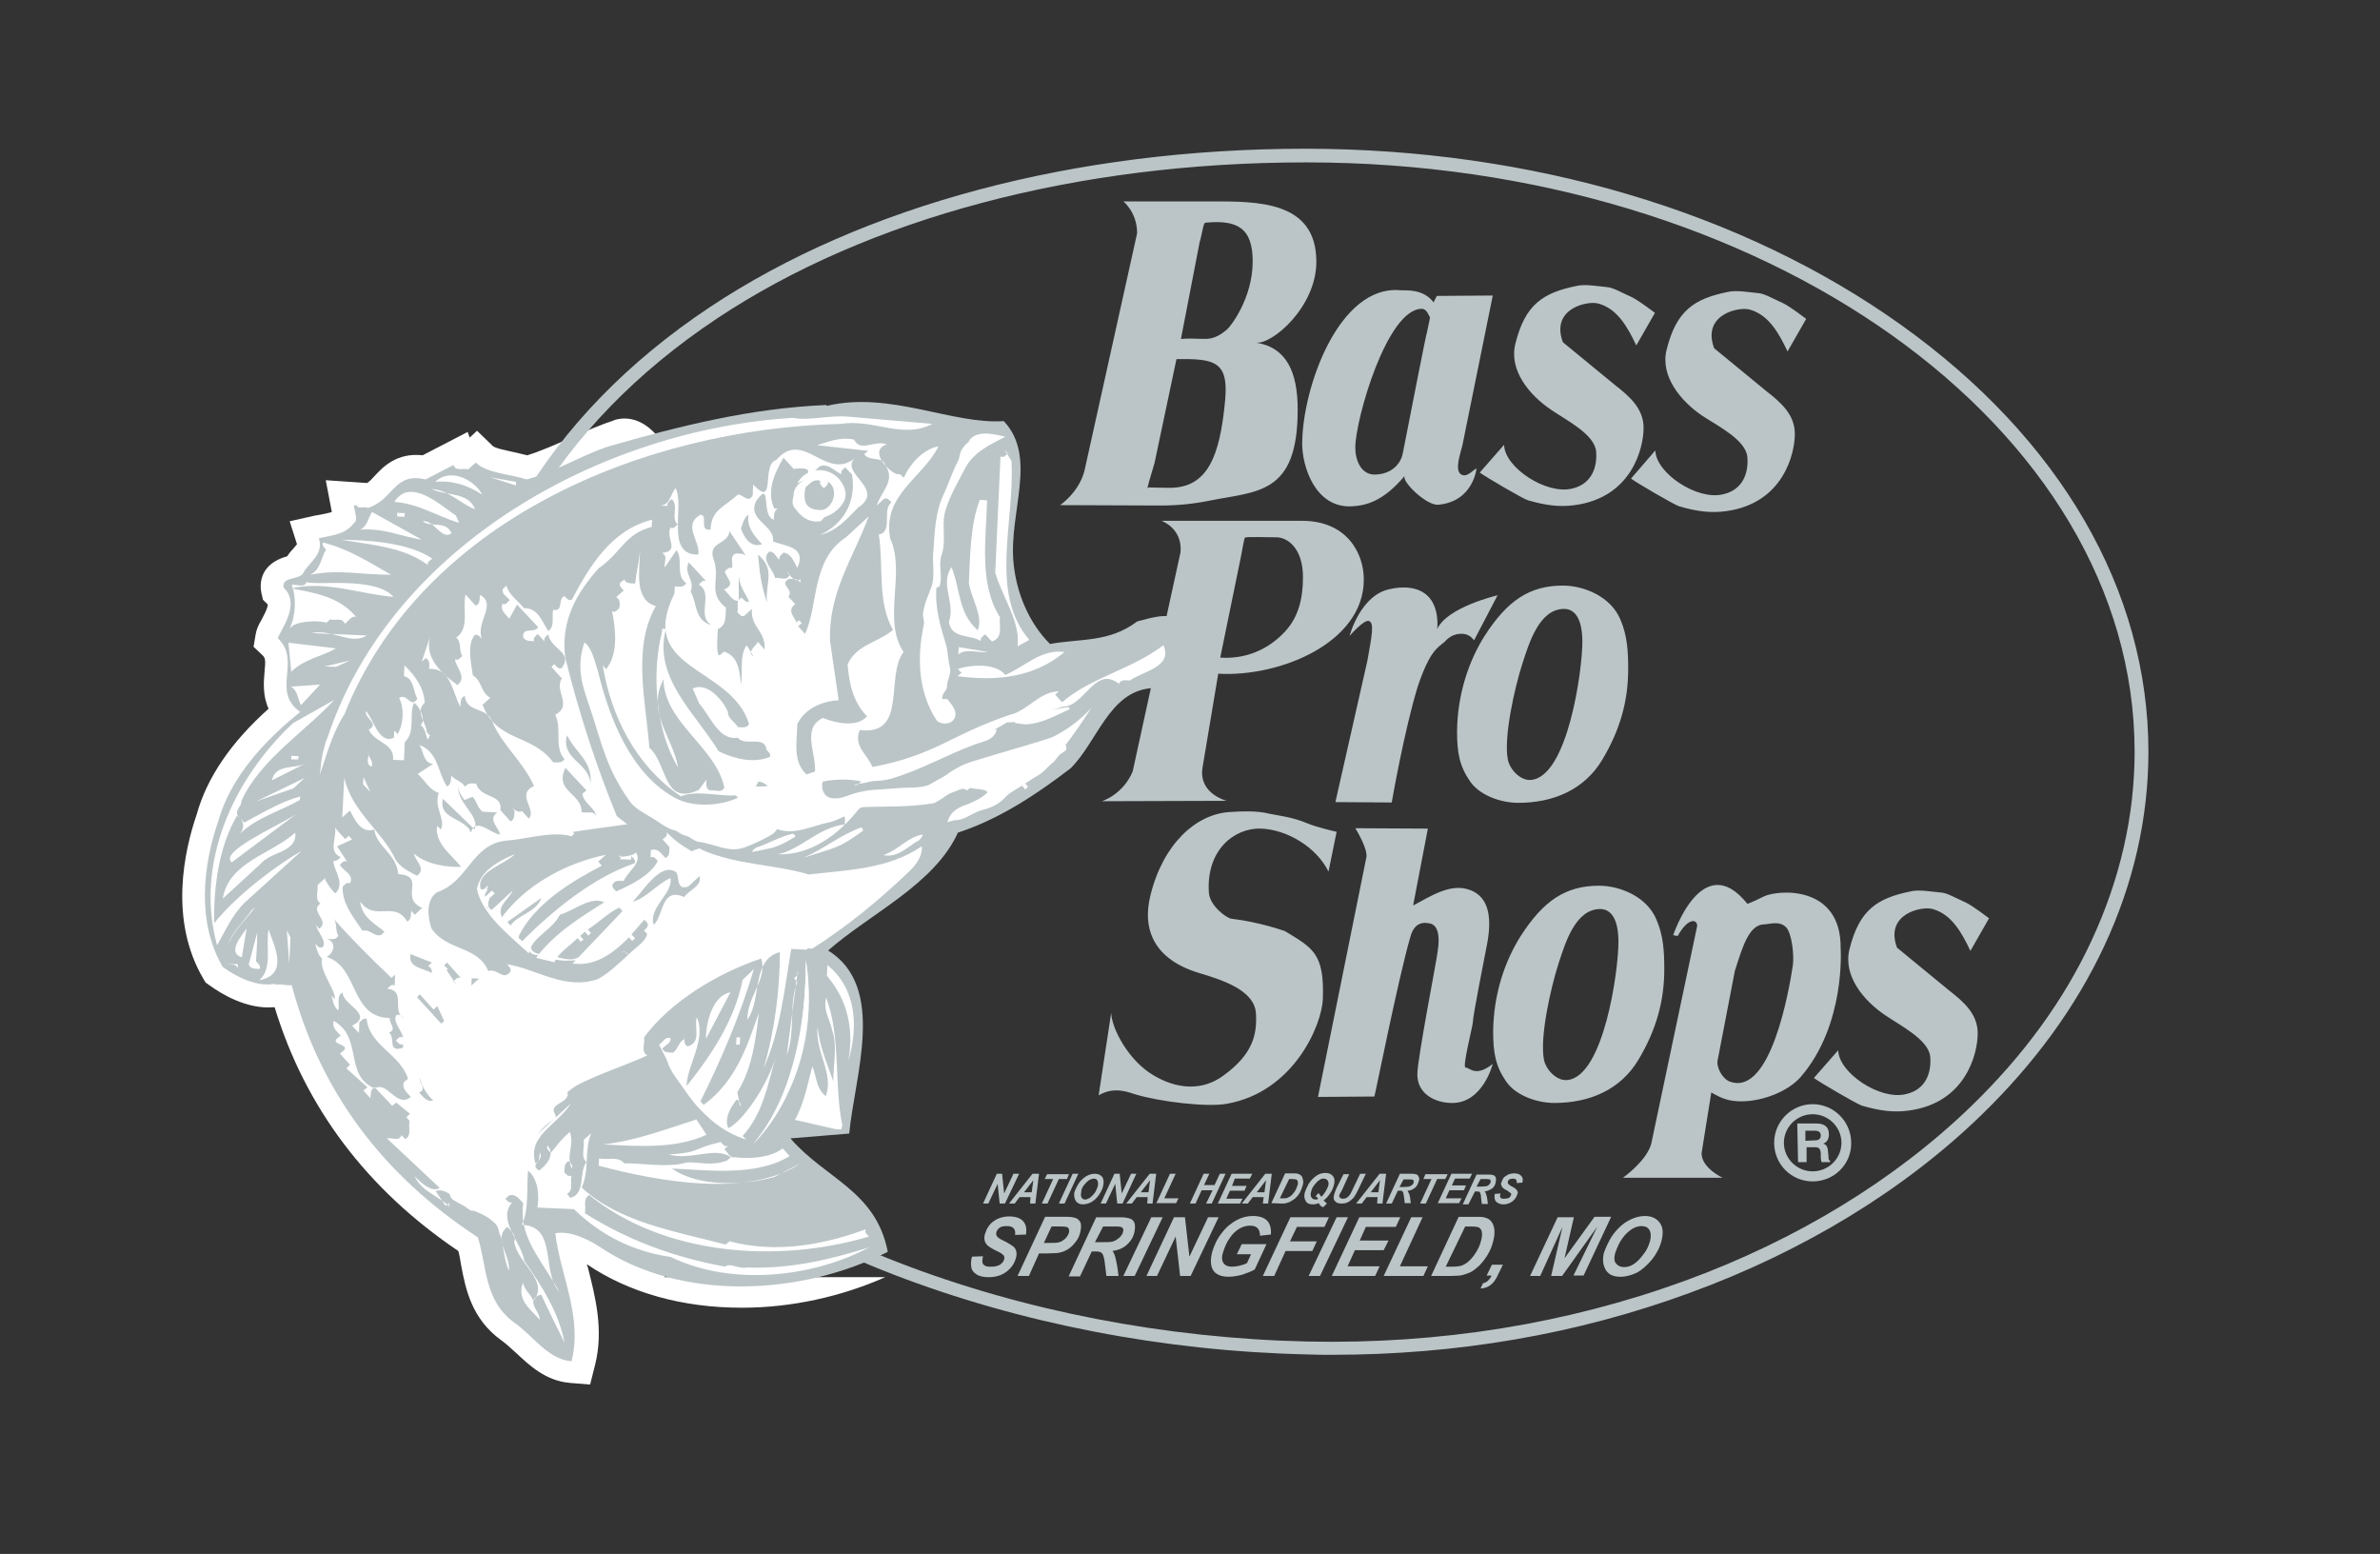 <svg width="144" height="94" xmlns="http://www.w3.org/2000/svg" fill="none">
 <rect width="100%" height="100%" fill="#333333" stroke="none"/>
 <g>
  <title>Layer 1</title>
  <path d="m40.22,77.33l0,-1.655c-1.227,-0.389 -2.306,-0.9 -3.189,-1.484l-0.049,-0.024c-1.398,-0.852 -2.625,-1.192 -3.68,-0.949l-1.276,0.268l0.147,1.29c0.123,0.949 0.344,1.874 0.589,2.75c0.221,0.852 0.442,1.679 0.515,2.482c-0.049,-0.049 -0.098,-0.097 -0.147,-0.146c-0.368,-0.341 -0.736,-0.706 -1.178,-1.022c-0.834,-0.608 -1.03,-1.411 -1.3,-2.774c-0.098,-0.535 -0.221,-1.095 -0.393,-1.655l-0.147,-0.487l-0.417,-0.268c-5.569,-3.626 -9.053,-8.347 -10.672,-14.431l-0.344,-1.29l-1.227,0.243c-0.025,0 -0.049,0 -0.074,0c-0.147,-0.024 -0.344,-0.049 -0.564,-0.024l-0.27,-0.049l-0.245,0.049c-0.319,0.049 -0.981,-0.097 -1.717,-0.584c-1.349,-2.58 -0.589,-5.719 0,-7.398l0.025,-0.073c0.54,-1.971 2.061,-3.942 4.49,-5.865l1.472,-1.168l-1.521,-1.095c-0.245,-0.17 -0.27,-0.195 -0.196,-1.022c0.049,-0.657 0.147,-1.557 -0.319,-2.433c0.294,-0.584 0.662,-1.509 0.491,-2.458c0.147,-0.073 0.27,-0.195 0.393,-0.316l0.147,-0.146l0.098,-0.17c0.025,-0.049 0.172,-0.219 0.245,-0.316c0.245,-0.268 0.638,-0.706 0.834,-1.314c0.687,-0.195 1.374,-0.511 2.012,-1.363l0.196,-0.268l0,-0.073c0.883,-0.316 1.398,-0.876 1.791,-1.29c0.417,-0.438 0.417,-0.438 0.761,-0.341l0.515,0.122l1.472,-0.754c0.196,0.049 0.417,0.049 0.662,0.049l0.638,0.17l0.294,-0.243c0.491,0.195 0.981,0.292 1.472,0.389c0.344,0.073 0.687,0.146 0.932,0.243l0.393,0.146l0.417,-0.097c1.079,-0.268 2.282,-0.803 3.459,-1.314c0.687,-0.292 1.349,-0.584 1.938,-0.803c0.417,0.438 1.521,1.996 3.508,7.447c0.466,1.29 0.981,2.75 1.497,4.332l2.993,0c-0.638,-1.971 -1.227,-3.748 -1.815,-5.305c-1.448,-3.991 -3.14,-8.079 -4.907,-9.175c-0.711,-0.438 -1.349,-0.389 -1.766,-0.268l-0.049,0.024c-0.81,0.268 -1.717,0.657 -2.6,1.046c-0.908,0.414 -1.865,0.827 -2.65,1.071c-0.27,-0.073 -0.564,-0.122 -0.834,-0.195c-0.417,-0.097 -1.079,-0.219 -1.251,-0.365l-0.957,-0.925l-0.442,0.414l-0.123,-0.341l-2.723,1.411c-1.57,-0.17 -2.404,0.706 -2.92,1.265c-0.172,0.195 -0.294,0.316 -0.442,0.414l-2.502,-0.17l0.368,1.923c-0.123,0.049 -0.319,0.073 -0.613,0.146c-0.123,0.024 -0.27,0.049 -0.417,0.073l-1.521,0.341l0.442,1.387c-0.049,0.073 -0.147,0.17 -0.221,0.268c-0.123,0.122 -0.245,0.268 -0.368,0.462c-1.766,0.487 -1.644,1.801 -1.57,2.19l0.098,0.438l0.294,0.292c0,0.243 -0.294,0.754 -0.393,0.949c-0.172,0.292 -0.294,0.56 -0.344,0.876l-0.123,0.73l0.54,0.511c0.172,0.17 0.196,0.268 0.123,1.022c-0.049,0.584 -0.123,1.411 0.245,2.215c-2.257,2.02 -3.729,4.161 -4.343,6.376c-0.76,2.215 -1.693,6.4 0.393,9.953l0.147,0.243l0.245,0.17c0.638,0.462 2.208,1.46 3.876,1.314l0.049,0c1.84,6.06 5.594,11.024 11.114,14.747c0.074,0.268 0.123,0.584 0.172,0.876c0.27,1.436 0.638,3.237 2.429,4.526c0.27,0.195 0.564,0.462 0.883,0.754c0.81,0.754 1.791,1.703 3.288,1.825l1.202,0.097l0.294,-1.168c0.54,-2.117 0.025,-4.113 -0.417,-5.865c-0.025,-0.073 -0.049,-0.17 -0.074,-0.243c2.551,1.728 5.79,2.628 9.347,2.628c0.025,0 0.049,0 0.074,0c2.969,0 6.011,-0.681 8.636,-1.849l-13.346,0l0,0.073z" fill="white" id="svg_1"/>
  <path d="m121.139,30.216c-2.724,-4.575 -6.575,-8.688 -11.507,-12.192c-9.936,-7.106 -23.135,-11.024 -37.119,-11.024c-0.025,0 -0.025,0 -0.049,0c-14.377,0 -27.576,3.529 -37.193,9.929c-5.054,3.358 -9.028,7.422 -11.874,12.095c-2.993,4.916 -4.612,10.416 -4.833,16.354c-0.294,7.52 2.699,14.82 8.66,21.099c4.858,5.135 11.604,9.442 19.504,12.508c7.924,3.066 16.806,4.794 25.736,4.989c0.515,0 1.03,0.024 1.546,0.024c7.826,0 15.334,-1.29 22.375,-3.869c7.139,-2.604 13.469,-6.473 18.351,-11.194c3.386,-3.285 6.036,-6.936 7.851,-10.829c1.914,-4.064 2.871,-8.299 2.871,-12.606c-0.025,-5.33 -1.472,-10.464 -4.318,-15.283z" fill="white" id="svg_2" opacity="0"/>
  <path d="m80.577,81.954c-0.491,0 -1.006,-0 -1.497,-0.024c-8.685,-0.195 -17.345,-1.874 -25.049,-4.843c-7.606,-2.945 -14.107,-7.106 -18.768,-12.022c-5.569,-5.865 -8.39,-12.655 -8.121,-19.639c0.417,-10.951 5.888,-20.247 15.8,-26.842c9.298,-6.181 22.105,-9.588 36.065,-9.588c0.025,0 0.025,0 0.049,0c13.592,0.024 26.349,3.796 35.967,10.659c9.641,6.887 14.965,16.062 14.965,25.82c0,4.015 -0.908,7.982 -2.674,11.754c-1.717,3.675 -4.22,7.106 -7.434,10.221c-4.661,4.526 -10.77,8.25 -17.639,10.756c-6.821,2.506 -14.083,3.748 -21.664,3.748zm-1.497,-0.803c8.023,0.17 15.726,-1.071 22.865,-3.675c6.747,-2.458 12.758,-6.133 17.345,-10.586c3.141,-3.042 5.594,-6.4 7.262,-10.002c1.718,-3.699 2.601,-7.544 2.601,-11.413c0,-19.663 -22.473,-35.652 -50.098,-35.652c-0.025,0 -0.025,0 -0.049,0c-13.812,0 -26.472,3.358 -35.623,9.442c-9.691,6.449 -15.039,15.526 -15.456,26.209c-0.27,6.741 2.478,13.336 7.9,19.055c4.612,4.819 10.991,8.907 18.498,11.827c7.605,2.945 16.168,4.599 24.754,4.794z" fill="#BBC5C7" id="svg_3"/>
  <path d="m91.004,26.907c0.025,1.363 2.527,3.018 4.097,2.653c1.202,-0.268 1.546,-1.29 1.472,-2.239c-0.074,-1.046 -1.84,-1.923 -2.723,-2.531c-1.3,-0.876 -2.576,-2.385 -2.159,-4.015c0.589,-2.361 1.668,-3.066 3.705,-3.48c0.491,-0.122 1.3,0.024 1.84,0.073c0.344,0.024 0.81,0.292 1.496,0.608c0.417,0.195 1.399,0.949 1.399,0.949l-1.129,1.971c-0.54,-1.144 -1.153,-2.215 -2.282,-2.531c-0.662,-0.195 -2.92,0.292 -2.159,2.336l3.14,2.58c0.908,0.706 1.742,1.436 1.742,2.604c0,1.217 -0.712,4.21 -4.171,4.672c-0.908,0.122 -1.717,0.024 -2.821,-0.292c-0.27,-0.073 -2.6,-1.436 -2.92,-1.679l1.472,-1.679zm-10.206,21.61l1.938,-8.566c0.27,-1.509 0.417,-2.263 0.098,-2.385c-0.294,-0.122 -1.178,0.9 -1.178,0.9c0,0 0.662,-2.555 2.527,-2.847c0,0 1.398,-0.365 2.208,0.438c0.736,0.73 0.564,1.996 0.564,1.996c0.613,-1.338 3.655,-2.044 3.655,-2.044l-1.423,2.726c0,0 -0.221,-0.341 -0.613,-0.389c-0.712,-0.073 -1.055,0.365 -1.178,0.487c-0.442,0.365 -0.883,0.56 -1.595,2.628c-0.834,2.677 -1.595,7.082 -1.595,7.082l-3.41,-0.024zm-3.042,7.812c1.668,1.022 2.38,1.339 2.282,4.088c-0.049,1.582 -1.766,5.646 -5.814,6.352c-1.202,0.219 -4.024,-0.122 -5.495,-0.56c-0.368,-0.097 -1.276,-0.535 -2.257,0.049l0.76,-4.989c0.025,0.949 1.055,2.896 2.551,3.772c1.374,0.827 2.944,0.998 4.269,0c1.766,-1.29 2.012,-2.482 1.938,-3.748c-0.098,-1.411 -2.061,-2.02 -3.435,-2.434c-2.674,-0.803 -3.484,-2.58 -2.944,-4.721c0.785,-3.139 2.772,-4.867 4.735,-5.013c0.687,-0.049 1.717,-0.097 2.453,0.097c0.442,0.097 1.398,0.195 2.306,0.584c0.564,0.243 1.766,0.511 1.766,0.511l-0.491,2.409c-0.736,-1.509 -2.551,-2.555 -4.097,-2.604c-1.595,-0.049 -3.312,1.29 -3.14,3.869c0.049,0.803 1.055,1.533 1.349,1.582c1.717,0.195 3.263,0.754 3.263,0.754zm1.987,10.026l2.92,-14.455c0.147,-0.511 -0.662,-1.801 -0.662,-1.801c0.098,0 4.367,0.024 4.391,0.024l-0.883,4.599l0,0.049c1.055,-0.56 2.282,-1.387 3.459,-0.925c1.006,0.389 1.325,1.436 1.03,3.139c-0.196,1.022 -0.883,4.453 -0.883,4.843c0,0.219 -0.662,2.75 -0.442,2.75c0.27,0 0.589,0.608 1.644,-0.219c0,0 -0.589,2.361 -2.453,2.361c-1.055,0 -2.11,-0.56 -2.11,-1.728c0,-0.949 1.202,-7.057 1.227,-7.422c0.172,-1.046 -0.025,-1.606 -0.442,-1.704c-0.613,-0.146 -1.03,0.097 -1.227,0.876c-0.736,2.555 -2.134,9.613 -2.159,9.588l-3.41,0.024zm31.477,-2.823c0.025,1.363 2.527,3.042 4.097,2.652c1.202,-0.268 1.546,-1.29 1.472,-2.239c-0.073,-1.046 -1.84,-1.923 -2.723,-2.531c-1.3,-0.876 -2.576,-2.385 -2.159,-4.015c0.589,-2.361 1.668,-3.066 3.704,-3.48c0.491,-0.122 1.276,0.024 1.841,0.073c0.343,0.024 0.809,0.292 1.496,0.608c0.417,0.195 1.398,0.949 1.398,0.949l-1.128,1.971c-0.54,-1.144 -1.153,-2.215 -2.282,-2.531c-0.662,-0.195 -2.919,0.292 -2.159,2.336l3.141,2.579c0.907,0.706 1.742,1.436 1.742,2.604c0,1.217 -0.712,4.21 -4.171,4.672c-0.908,0.122 -1.718,0.024 -2.822,-0.292c-0.269,-0.073 -2.6,-1.436 -2.919,-1.679l1.472,-1.679zm-11.065,-36.285c0.025,1.363 2.527,3.042 4.097,2.653c1.203,-0.268 1.546,-1.29 1.472,-2.239c-0.073,-1.046 -1.84,-1.923 -2.723,-2.507c-1.3,-0.876 -2.576,-2.409 -2.159,-4.015c0.589,-2.361 1.669,-3.066 3.705,-3.48c0.49,-0.122 1.3,0.024 1.84,0.073c0.343,0.024 0.809,0.292 1.496,0.608c0.417,0.195 1.399,0.949 1.399,0.949l-1.129,1.971c-0.539,-1.144 -1.153,-2.215 -2.281,-2.531c-0.663,-0.195 -2.92,0.292 -2.159,2.336l3.14,2.58c0.908,0.706 1.742,1.436 1.742,2.604c0,1.217 -0.712,4.21 -4.171,4.673c-0.908,0.122 -1.717,0.024 -2.821,-0.292c-0.27,-0.073 -2.601,-1.436 -2.92,-1.679l1.472,-1.704zm-28.704,-6.741c1.423,-0.122 1.742,0.292 2.772,-0.56c0.221,-0.17 1.57,-1.898 1.57,-4.137c0,-1.996 -0.908,-2.531 -2.87,-2.336c-0.123,0.024 -0.172,0.608 -0.343,1.192l-1.129,5.841zm-1.595,7.495c-0.589,1.971 -0.417,1.46 -0.343,1.484c0.025,0 0.81,0.024 1.251,0.024c2.306,0 3.042,-1.898 3.361,-5.281c0.221,-2.385 -0.638,-2.531 -2.944,-2.507l-1.325,6.279zm-5.716,2.555c0,0 1.129,-0.754 1.472,-2.068l3.189,-14.382c0,-1.265 -0.834,-1.923 -0.834,-1.923l5.299,0c2.797,0 6.379,-0.049 6.379,3.65c0,2.75 -2.699,5.037 -3.656,4.891c1.84,0.292 2.527,1.752 2.527,4.064c0,5.159 -2.453,4.916 -5.348,5.5c-0.957,0.195 -1.938,0.292 -2.944,0.292l-6.084,-0.024zm20.731,-3.115c0.442,-2.263 1.448,-7.398 1.448,-7.252c0,-0.049 0.221,-0.973 0.196,-0.998c-0.074,-0.122 -0.196,-0.511 -0.491,-0.511c-2.11,0 -4.024,6.717 -4.024,8.396c0,0.754 0.344,1.655 1.202,1.631c1.006,-0.024 1.546,-0.657 1.668,-1.265zm2.061,-9.54l3.386,-0.024l-1.84,9.077c-0.123,0.487 -0.466,1.46 -0.098,1.728c0.368,0.268 0.761,-0.292 0.957,-0.341c0,0 -0.196,1.996 -2.306,2.19c-0.736,0.073 -2.282,-1.46 -2.036,-1.752c-1.276,1.533 -2.331,1.801 -3.189,1.849c-2.257,0.122 -3.018,-2.458 -3.018,-3.772c0,-3.358 2.208,-9.661 5.962,-9.296c0.27,0.024 1.349,-0.122 1.987,0.73l0.196,-0.389zm-13.101,21.878c1.448,0.097 2.846,-0.414 3.925,-1.582c0.81,-0.876 1.079,-1.996 1.079,-3.285c0,-1.801 -0.981,-2.409 -1.595,-2.409c-0.564,0 -1.914,-0.049 -1.914,0.024c-0.049,-0.024 -0.221,1.095 -0.294,1.387l-1.202,5.865zm-7.164,8.688c0,0 1.276,-0.389 1.865,-1.801l2.895,-13.263c0.123,-1.46 -1.153,-1.898 -1.153,-1.898l8.513,0c2.674,0 3.729,1.923 3.729,3.553c0,3.845 -5.128,5.914 -8.808,5.695l-0.957,5.719c-0.221,1.557 1.472,1.971 1.472,1.971l-7.556,0.024zm40.088,7.447c-0.932,0 -1.325,1.363 -1.791,2.823l-1.031,5.354c-0.122,0.438 0.27,1.168 0.736,1.338c2.478,0.9 3.582,-5.573 3.803,-7.009c0.098,-0.657 -0.073,-1.971 -0.392,-2.312c-0.393,-0.438 -1.055,-0.195 -1.325,-0.195zm-5.52,0.657c0,0 1.766,-5.305 4.489,-1.898c0,0 0.246,-0.073 0.982,-0.438c0.809,-0.414 4.71,-0.754 4.661,3.139c0,0 0.319,4.624 -2.429,7.787c-0.809,0.9 -2.33,1.46 -3.582,1.46c-0.76,0 -1.177,-0.17 -1.815,-0.535l-0.589,3.675c0,0.9 1.276,1.484 1.276,1.484l-6.035,0c0,0 1.448,-1.022 1.717,-2.069l2.772,-13.141c0.049,-0.389 -0.49,-0.633 -1.177,0.584l-0.27,-0.049zm-8.587,-9.394c2.208,-0.219 3.091,-6.619 3.091,-8.347c0,-1.387 -0.442,-1.996 -1.104,-1.996c-1.496,0 -2.11,2.044 -2.502,3.237c-0.515,1.582 -1.153,4.526 -0.908,5.84c0.098,0.608 0.761,1.339 1.423,1.266zm-2.821,-8.712c1.374,-2.142 2.723,-3.042 4.735,-3.042c1.3,0 2.92,0.681 3.484,2.068c0.417,0.973 0.466,1.923 0.466,2.993c0,1.923 -0.491,3.675 -1.57,5.476c-1.079,1.801 -2.944,2.604 -5.079,2.604c-1.006,0 -2.282,-0.414 -2.895,-1.265c-0.662,-0.949 -0.81,-1.752 -0.81,-3.066c0.025,-2.239 0.712,-4.259 1.668,-5.768zm5.005,26.867c2.208,-0.219 3.091,-6.619 3.091,-8.347c0,-1.387 -0.442,-1.996 -1.104,-1.996c-1.496,0 -2.11,2.044 -2.502,3.237c-0.515,1.582 -1.153,4.526 -0.908,5.84c0.098,0.608 0.761,1.339 1.423,1.266zm-2.821,-8.712c1.374,-2.142 2.723,-3.042 4.735,-3.042c1.3,0 2.92,0.681 3.484,2.068c0.417,0.973 0.466,1.923 0.466,2.993c0,1.923 -0.491,3.675 -1.57,5.476c-1.079,1.801 -2.944,2.604 -5.079,2.604c-1.006,0 -2.282,-0.414 -2.895,-1.265c-0.662,-0.949 -0.81,-1.752 -0.81,-3.066c0.025,-2.263 0.712,-4.259 1.668,-5.768z" fill="#BBC5C7" id="svg_4"/>
  <path d="m109.797,68.983c0.245,0 0.368,-0.097 0.368,-0.292c0,-0.195 -0.123,-0.292 -0.343,-0.292l-0.589,0l0,0.608l0.564,-0.024zm-1.055,-1.022l1.153,0c0.515,0 0.761,0.219 0.761,0.657c0,0.292 -0.123,0.487 -0.344,0.56c0.221,0.073 0.27,0.219 0.295,0.511l0.024,0.268c0,0.122 0,0.219 0.098,0.268l0,0.073l-0.515,0c-0.024,-0.073 -0.049,-0.17 -0.049,-0.292l0,-0.243c-0.024,-0.268 -0.098,-0.365 -0.343,-0.365l-0.516,0l0,0.9l-0.515,0l-0.049,-2.336zm0.932,3.504c-1.3,0 -2.33,-1.046 -2.33,-2.336c0,-1.29 1.055,-2.336 2.33,-2.336c1.276,0 2.331,1.046 2.331,2.336c0.025,1.29 -1.03,2.336 -2.331,2.336zm0,-4.064c-0.956,0 -1.741,0.779 -1.741,1.728c0,0.949 0.785,1.728 1.741,1.728c0.957,0 1.742,-0.779 1.742,-1.728c0,-0.949 -0.785,-1.728 -1.742,-1.728z" fill="#BBC5C7" id="svg_5"/>
  <path d="m60.803,72.804l-0.319,0l-0.123,-1.192l-0.564,1.192l-0.319,0l0.834,-1.801l0.319,0l0.123,1.192l0.564,-1.192l0.344,0l-0.859,1.801z" fill="#BBC5C7" id="svg_6"/>
  <path d="m62.325,72.804l0.319,0l0.221,-1.801l-0.393,0l-1.423,1.801l0.344,0l0.294,-0.389l0.662,0l-0.025,0.389zm-0.368,-0.681l0.564,-0.73l-0.098,0.73l-0.466,0z" fill="#BBC5C7" id="svg_7"/>
  <path d="m63.379,72.804l-0.344,0l0.687,-1.484l-0.515,0l0.147,-0.292l1.325,0l-0.123,0.292l-0.491,0l-0.687,1.484z" fill="#BBC5C7" id="svg_8"/>
  <path d="m64.066,72.804l0.834,-1.801l0.344,0l-0.834,1.801l-0.344,0z" fill="#BBC5C7" id="svg_9"/>
  <path d="m65.097,72.658c0.098,0.122 0.221,0.195 0.417,0.195c0.172,0 0.344,-0.049 0.491,-0.122c0.172,-0.097 0.319,-0.219 0.442,-0.389c0.123,-0.17 0.245,-0.365 0.294,-0.584c0.049,-0.219 0.049,-0.414 -0.049,-0.56c-0.098,-0.122 -0.245,-0.195 -0.442,-0.195c-0.196,0 -0.368,0.049 -0.564,0.17c-0.172,0.122 -0.344,0.268 -0.466,0.487c-0.098,0.17 -0.172,0.316 -0.221,0.487c-0.025,0.17 0,0.365 0.098,0.511zm0.491,-0.973c0.098,-0.122 0.196,-0.219 0.294,-0.292c0.098,-0.049 0.196,-0.097 0.294,-0.097c0.123,0 0.196,0.049 0.221,0.122c0.049,0.097 0.049,0.195 0.025,0.341c-0.049,0.146 -0.098,0.268 -0.196,0.414c-0.098,0.122 -0.196,0.219 -0.294,0.292c-0.098,0.049 -0.196,0.097 -0.27,0.097c-0.098,0 -0.196,-0.049 -0.221,-0.122c-0.049,-0.073 -0.049,-0.195 -0.025,-0.316c0,-0.17 0.074,-0.316 0.172,-0.438z" fill="#BBC5C7" id="svg_10"/>
  <path d="m67.918,72.804l-0.319,0l-0.123,-1.192l-0.564,1.192l-0.319,0l0.834,-1.801l0.319,0l0.123,1.192l0.564,-1.192l0.319,0l-0.834,1.801z" fill="#BBC5C7" id="svg_11"/>
  <path d="m69.415,72.804l0.319,0l0.221,-1.801l-0.393,0l-1.423,1.801l0.344,0l0.294,-0.389l0.662,0l-0.025,0.389zm-0.393,-0.681l0.564,-0.73l-0.098,0.73l-0.466,0z" fill="#BBC5C7" id="svg_12"/>
  <path d="m69.954,72.804l0.834,-1.801l0.344,0l-0.687,1.484l0.859,0l-0.147,0.292l-1.202,0l0,0.024z" fill="#BBC5C7" id="svg_13"/>
  <path d="m73.365,72.001l-0.662,0l-0.368,0.803l-0.344,0l0.834,-1.801l0.343,0l-0.319,0.681l0.638,0l0.319,-0.681l0.344,0l-0.834,1.801l-0.343,0l0.393,-0.803z" fill="#BBC5C7" id="svg_14"/>
  <path d="m73.683,72.804l0.834,-1.801l1.251,0l-0.147,0.292l-0.908,0l-0.172,0.438l0.883,0l-0.123,0.292l-0.883,0l-0.221,0.487l0.981,0l-0.147,0.292l-1.349,0z" fill="#BBC5C7" id="svg_15"/>
  <path d="m76.505,72.122l0.098,-0.73l-0.564,0.73l0.466,0zm-0.049,0.292l-0.662,0l-0.294,0.389l-0.368,0l1.423,-1.801l0.393,0l-0.221,1.801l-0.319,0l0.049,-0.389z" fill="#BBC5C7" id="svg_16"/>
  <path d="m77.535,72.804c0.123,0 0.221,0 0.27,-0.024c0.098,-0.024 0.196,-0.049 0.27,-0.097c0.098,-0.049 0.196,-0.122 0.294,-0.195c0.098,-0.097 0.196,-0.195 0.27,-0.341c0.074,-0.122 0.123,-0.268 0.172,-0.414c0.049,-0.146 0.049,-0.268 0.025,-0.365c-0.025,-0.097 -0.049,-0.195 -0.098,-0.243c-0.049,-0.049 -0.123,-0.097 -0.221,-0.122c-0.049,-0.024 -0.172,-0.024 -0.319,-0.024l-0.442,0l-0.834,1.801l0.613,0.024zm0.466,-1.484l0.196,0c0.098,0 0.172,0.024 0.221,0.024c0.049,0.024 0.098,0.073 0.098,0.122c0.025,0.073 0.025,0.17 -0.025,0.268c-0.049,0.146 -0.098,0.268 -0.172,0.365c-0.074,0.097 -0.147,0.195 -0.221,0.243c-0.074,0.049 -0.147,0.097 -0.221,0.122c-0.049,0.024 -0.147,0.024 -0.27,0.024l-0.172,0l0.564,-1.168z" fill="#BBC5C7" id="svg_17"/>
  <path d="m79.94,72.39c0.098,-0.073 0.172,-0.17 0.245,-0.292c0.074,-0.122 0.123,-0.219 0.172,-0.341c0.049,-0.146 0.025,-0.268 -0.025,-0.341c-0.049,-0.073 -0.123,-0.122 -0.245,-0.122c-0.098,0 -0.196,0.024 -0.27,0.097c-0.098,0.049 -0.196,0.17 -0.294,0.292c-0.098,0.122 -0.172,0.268 -0.196,0.414c-0.049,0.146 -0.025,0.268 0.025,0.341c0.049,0.073 0.123,0.122 0.245,0.122c0.049,0 0.098,0 0.123,-0.024c0.025,0 0.025,-0.024 0.025,-0.024c0,-0.024 -0.025,-0.024 -0.025,-0.049c-0.025,-0.049 -0.074,-0.073 -0.123,-0.097l0.172,-0.195c0.049,0.049 0.098,0.097 0.172,0.219zm-0.147,0.389c-0.049,0.024 -0.123,0.049 -0.172,0.049c-0.049,0.024 -0.123,0.024 -0.196,0.024c-0.196,0 -0.344,-0.049 -0.417,-0.195c-0.098,-0.146 -0.123,-0.341 -0.049,-0.56c0.049,-0.146 0.123,-0.292 0.221,-0.487c0.123,-0.195 0.294,-0.365 0.466,-0.487c0.172,-0.122 0.368,-0.17 0.564,-0.17c0.196,0 0.344,0.073 0.442,0.195c0.098,0.122 0.123,0.316 0.049,0.56c-0.049,0.17 -0.123,0.341 -0.245,0.511c-0.123,0.17 -0.221,0.292 -0.368,0.389c0.049,0.073 0.123,0.122 0.196,0.195l-0.221,0.219c-0.123,-0.024 -0.221,-0.122 -0.27,-0.243z" fill="#BBC5C7" id="svg_18"/>
  <path d="m81.289,71.027l0.344,0l-0.442,0.974l-0.123,0.219c-0.025,0.024 -0.025,0.049 -0.025,0.049c-0.025,0.073 -0.025,0.122 0.025,0.17c0.049,0.049 0.098,0.073 0.196,0.073c0.074,0 0.147,-0.024 0.196,-0.049c0.049,-0.024 0.123,-0.073 0.172,-0.146c0.049,-0.049 0.123,-0.17 0.196,-0.341l0.466,-0.973l0.344,0l-0.466,0.973c-0.098,0.195 -0.172,0.341 -0.245,0.438c-0.098,0.122 -0.221,0.219 -0.344,0.292c-0.123,0.073 -0.27,0.097 -0.417,0.097c-0.196,0 -0.319,-0.049 -0.393,-0.146c-0.098,-0.097 -0.098,-0.219 -0.049,-0.414c0.025,-0.049 0.049,-0.17 0.123,-0.341l0.442,-0.876z" fill="#BBC5C7" id="svg_19"/>
  <path d="m83.325,72.804l0.319,0l0.221,-1.801l-0.393,0l-1.423,1.801l0.343,0l0.294,-0.389l0.662,0l-0.025,0.389zm-0.393,-0.681l0.564,-0.73l-0.098,0.73l-0.466,0z" fill="#BBC5C7" id="svg_20"/>
  <path d="m84.675,71.806l0.196,0c0.172,0 0.294,-0.024 0.368,-0.024c0.074,-0.024 0.123,-0.049 0.196,-0.097c0.049,-0.049 0.098,-0.097 0.098,-0.17c0,-0.073 0,-0.122 -0.049,-0.146c-0.025,-0.024 -0.098,-0.024 -0.196,-0.024l-0.368,0l-0.245,0.462zm-0.466,0.998l-0.344,0l0.834,-1.801l0.736,0c0.147,0 0.221,0.024 0.294,0.049c0.049,0.024 0.098,0.097 0.123,0.17c0.025,0.073 0.025,0.17 -0.025,0.268c-0.049,0.17 -0.123,0.292 -0.221,0.365c-0.123,0.097 -0.27,0.17 -0.442,0.17c0.025,0.049 0.049,0.122 0.098,0.195c0.049,0.146 0.074,0.341 0.098,0.56l-0.368,0c0,-0.049 -0.025,-0.195 -0.049,-0.414c-0.025,-0.122 -0.025,-0.195 -0.049,-0.243c-0.025,-0.024 -0.049,-0.049 -0.049,-0.073c-0.025,-0.024 -0.074,-0.024 -0.123,-0.024l-0.147,0l-0.368,0.779z" fill="#BBC5C7" id="svg_21"/>
  <path d="m86.269,72.804l-0.344,0l0.687,-1.484l-0.491,0l0.123,-0.292l1.349,0l-0.147,0.292l-0.491,0l-0.687,1.484z" fill="#BBC5C7" id="svg_22"/>
  <path d="m86.981,72.804l0.834,-1.801l1.251,0l-0.147,0.292l-0.883,0l-0.196,0.414l0.859,0l-0.123,0.292l-0.883,0l-0.221,0.487l0.957,0l-0.147,0.292l-1.3,0l0,0.024z" fill="#BBC5C7" id="svg_23"/>
  <path d="m89.238,72.074l0.147,0c0.074,0 0.123,0 0.123,0.024c0.025,0.024 0.049,0.024 0.049,0.073c0.025,0.049 0.049,0.122 0.049,0.243c0.025,0.219 0.049,0.365 0.049,0.414l0.368,0c-0.025,-0.243 -0.049,-0.438 -0.098,-0.56c-0.025,-0.097 -0.049,-0.146 -0.098,-0.195c0.172,-0.024 0.319,-0.097 0.442,-0.17c0.123,-0.097 0.196,-0.219 0.221,-0.365c0.025,-0.097 0.025,-0.195 0.025,-0.268c-0.025,-0.073 -0.049,-0.122 -0.123,-0.17c-0.049,-0.024 -0.172,-0.049 -0.294,-0.049l-0.76,0l-0.834,1.801l0.343,0l0.393,-0.779zm0.343,-0.754l0.368,0c0.098,0 0.172,0.024 0.196,0.024c0.049,0.024 0.049,0.097 0.049,0.146c0,0.049 -0.049,0.122 -0.098,0.17c-0.049,0.049 -0.123,0.097 -0.196,0.097c-0.074,0 -0.196,0.024 -0.368,0.024l-0.196,0l0.245,-0.462z" fill="#BBC5C7" id="svg_24"/>
  <path d="m90.44,72.22l0.344,-0.024c-0.025,0.097 -0.025,0.17 -0.025,0.195c0,0.024 0.049,0.073 0.074,0.097c0.049,0.024 0.098,0.024 0.196,0.024c0.098,0 0.196,-0.024 0.27,-0.049c0.049,-0.049 0.098,-0.097 0.123,-0.17c0.025,-0.049 0.025,-0.097 -0.025,-0.122c-0.025,-0.024 -0.098,-0.073 -0.196,-0.146c-0.147,-0.073 -0.221,-0.122 -0.27,-0.17c-0.049,-0.049 -0.074,-0.097 -0.098,-0.17c-0.025,-0.049 -0.025,-0.122 0.025,-0.195c0.049,-0.17 0.123,-0.292 0.27,-0.365c0.123,-0.097 0.294,-0.146 0.491,-0.146c0.196,0 0.319,0.049 0.417,0.146c0.098,0.097 0.123,0.219 0.074,0.414l-0.343,0.024c0.025,-0.17 -0.049,-0.268 -0.221,-0.268c-0.098,0 -0.172,0.024 -0.221,0.049c-0.049,0.024 -0.098,0.097 -0.098,0.146c0,0.049 0,0.097 0.025,0.122c0.025,0.024 0.098,0.097 0.196,0.146c0.147,0.073 0.221,0.122 0.27,0.17c0.049,0.049 0.074,0.097 0.098,0.146c0.025,0.049 0.025,0.122 -0.025,0.195c-0.049,0.17 -0.147,0.292 -0.294,0.414c-0.147,0.097 -0.319,0.17 -0.515,0.17c-0.147,0 -0.27,-0.024 -0.368,-0.097c-0.098,-0.049 -0.147,-0.122 -0.172,-0.219c-0.025,-0.097 -0.025,-0.195 0,-0.316z" fill="#BBC5C7" id="svg_25"/>
  <path d="m58.816,76.016l0.662,-0.024c-0.049,0.195 -0.049,0.341 -0.025,0.414c0.025,0.073 0.074,0.122 0.172,0.17c0.098,0.049 0.196,0.049 0.368,0.049c0.221,0 0.368,-0.049 0.515,-0.122c0.123,-0.097 0.221,-0.195 0.245,-0.316c0.025,-0.097 0.025,-0.17 -0.025,-0.243c-0.049,-0.049 -0.172,-0.17 -0.417,-0.268c-0.294,-0.146 -0.491,-0.268 -0.564,-0.341c-0.098,-0.097 -0.147,-0.195 -0.172,-0.292c-0.025,-0.122 -0.025,-0.268 0.025,-0.414c0.098,-0.316 0.27,-0.584 0.515,-0.754c0.27,-0.195 0.589,-0.292 0.957,-0.292c0.368,0 0.662,0.097 0.834,0.292c0.172,0.195 0.221,0.438 0.172,0.803l-0.662,0.024c0.049,-0.341 -0.098,-0.535 -0.491,-0.535c-0.196,0 -0.344,0.024 -0.442,0.097c-0.098,0.073 -0.172,0.17 -0.196,0.268c-0.025,0.097 -0.025,0.195 0.049,0.268c0.049,0.073 0.196,0.17 0.417,0.268c0.294,0.146 0.466,0.268 0.564,0.341c0.098,0.073 0.147,0.195 0.172,0.292c0.025,0.122 0.025,0.268 -0.025,0.414c-0.098,0.341 -0.294,0.608 -0.589,0.827c-0.294,0.219 -0.662,0.316 -1.055,0.316c-0.294,0 -0.564,-0.049 -0.736,-0.17c-0.196,-0.122 -0.294,-0.268 -0.319,-0.438c-0.025,-0.219 -0.025,-0.414 0.049,-0.633z" fill="#BBC5C7" id="svg_26"/>
  <path d="m62.864,75.821l0.442,0c0.343,0 0.564,-0.024 0.662,-0.024c0.221,-0.024 0.417,-0.097 0.589,-0.195c0.172,-0.097 0.343,-0.243 0.491,-0.438c0.172,-0.195 0.27,-0.414 0.319,-0.657c0.049,-0.195 0.049,-0.365 0.025,-0.511c-0.049,-0.122 -0.123,-0.219 -0.245,-0.292c-0.123,-0.049 -0.294,-0.097 -0.564,-0.097l-1.349,0l-1.668,3.577l0.687,0l0.613,-1.363zm0.761,-1.631l0.491,0c0.245,0 0.417,0.024 0.466,0.049c0.098,0.049 0.123,0.17 0.098,0.316c-0.049,0.146 -0.123,0.268 -0.221,0.365c-0.123,0.097 -0.221,0.195 -0.368,0.219c-0.123,0.049 -0.368,0.049 -0.736,0.049l-0.196,0l0.466,-0.998z" fill="#BBC5C7" id="svg_27"/>
  <path d="m66.054,75.7l0.27,0c0.123,0 0.221,0.024 0.27,0.049c0.049,0.024 0.098,0.073 0.123,0.122c0.049,0.097 0.098,0.268 0.123,0.487c0.049,0.438 0.098,0.73 0.098,0.828l0.736,0c-0.049,-0.487 -0.123,-0.876 -0.196,-1.144c-0.049,-0.17 -0.098,-0.292 -0.172,-0.365c0.344,-0.049 0.638,-0.17 0.859,-0.365c0.221,-0.195 0.393,-0.438 0.466,-0.754c0.049,-0.219 0.049,-0.389 0.025,-0.535c-0.049,-0.146 -0.123,-0.243 -0.245,-0.292c-0.123,-0.049 -0.319,-0.097 -0.589,-0.097l-1.497,0l-1.668,3.577l0.687,0l0.712,-1.509zm0.687,-1.509l0.761,0c0.196,0 0.343,0.024 0.368,0.049c0.098,0.049 0.123,0.17 0.074,0.292c-0.025,0.122 -0.098,0.219 -0.221,0.341c-0.123,0.097 -0.221,0.17 -0.368,0.219c-0.123,0.049 -0.368,0.049 -0.736,0.049l-0.368,0l0.491,-0.949z" fill="#BBC5C7" id="svg_28"/>
  <path d="m67.967,77.184l1.693,-3.553l0.687,0l-1.693,3.553l-0.687,0z" fill="#BBC5C7" id="svg_29"/>
  <path d="m72.04,77.184l-0.638,0l-0.27,-2.385l-1.129,2.385l-0.638,0l1.668,-3.553l0.662,0l0.27,2.385l1.129,-2.385l0.638,0l-1.693,3.553z" fill="#BBC5C7" id="svg_30"/>
  <path d="m75.131,75.261l1.496,0l-0.712,1.533c-0.221,0.122 -0.466,0.219 -0.76,0.316c-0.27,0.073 -0.564,0.122 -0.81,0.122c-0.442,0 -0.736,-0.122 -0.908,-0.341c-0.196,-0.268 -0.221,-0.657 -0.098,-1.144c0.123,-0.414 0.294,-0.803 0.589,-1.168c0.27,-0.365 0.589,-0.608 0.908,-0.779c0.319,-0.17 0.638,-0.243 0.981,-0.243c0.368,0 0.662,0.097 0.834,0.268c0.196,0.195 0.27,0.487 0.245,0.852l-0.662,0.073c0,-0.414 -0.196,-0.608 -0.589,-0.608c-0.221,0 -0.417,0.049 -0.638,0.17c-0.196,0.122 -0.417,0.292 -0.589,0.56c-0.196,0.268 -0.319,0.56 -0.417,0.876c-0.098,0.292 -0.074,0.511 0.025,0.657c0.098,0.146 0.27,0.219 0.515,0.219c0.147,0 0.27,-0.024 0.417,-0.049c0.196,-0.049 0.368,-0.097 0.491,-0.17l0.245,-0.535l-0.859,0l0.294,-0.608z" fill="#BBC5C7" id="svg_31"/>
  <path d="m76.407,77.184l1.668,-3.553l2.331,0l-0.27,0.584l-1.668,0l-0.417,0.876l1.619,0l-0.27,0.584l-1.619,0l-0.687,1.509l-0.687,0z" fill="#BBC5C7" id="svg_32"/>
  <path d="m79.179,77.184l1.693,-3.553l0.687,0l-1.693,3.553l-0.687,0z" fill="#BBC5C7" id="svg_33"/>
  <path d="m80.578,77.184l1.668,-3.553l2.478,0l-0.27,0.584l-1.815,0l-0.368,0.827l1.742,0l-0.294,0.584l-1.742,0l-0.442,0.973l1.938,0l-0.27,0.584l-2.625,0z" fill="#BBC5C7" id="svg_34"/>
  <path d="m83.718,77.184l1.668,-3.553l0.687,0l-1.374,2.969l1.693,0l-0.27,0.584l-2.404,0z" fill="#BBC5C7" id="svg_35"/>
  <path d="m87.766,77.184c0.245,0 0.442,-0.024 0.564,-0.024c0.196,-0.024 0.368,-0.097 0.564,-0.17c0.196,-0.073 0.368,-0.219 0.589,-0.414c0.196,-0.195 0.368,-0.414 0.515,-0.657c0.147,-0.243 0.27,-0.511 0.343,-0.827c0.074,-0.268 0.098,-0.511 0.074,-0.73c-0.025,-0.195 -0.098,-0.365 -0.196,-0.487c-0.098,-0.122 -0.245,-0.195 -0.442,-0.243c-0.098,-0.024 -0.319,-0.024 -0.613,-0.024l-0.908,0l-1.668,3.577l1.178,0zm0.883,-2.993l0.393,0c0.196,0 0.344,0.024 0.417,0.049c0.098,0.049 0.172,0.146 0.196,0.268c0.025,0.122 0.025,0.316 -0.049,0.56c-0.074,0.292 -0.196,0.535 -0.344,0.754c-0.147,0.219 -0.294,0.389 -0.442,0.511c-0.147,0.122 -0.294,0.195 -0.442,0.243c-0.123,0.024 -0.294,0.049 -0.564,0.049l-0.343,0l1.178,-2.433z" fill="#BBC5C7" id="svg_36"/>
  <path d="m90.268,76.503l0.662,0l-0.27,0.56c-0.147,0.341 -0.319,0.56 -0.491,0.681c-0.172,0.122 -0.368,0.195 -0.589,0.195l0.147,-0.316c0.123,-0.024 0.221,-0.073 0.294,-0.146c0.074,-0.073 0.172,-0.17 0.221,-0.316l-0.294,0l0.319,-0.657z" fill="#BBC5C7" id="svg_37"/>
  <path d="m94.513,77.184l-0.662,0l0.687,-2.969l-1.349,2.969l-0.613,0l1.668,-3.553l0.981,0l-0.564,2.482l1.815,-2.507l1.006,0l-1.668,3.553l-0.613,0l1.448,-2.969l-2.135,2.993z" fill="#BBC5C7" id="svg_38"/>
  <path d="m97.187,76.868c0.172,0.243 0.442,0.365 0.859,0.365c0.344,0 0.662,-0.097 0.981,-0.243c0.319,-0.17 0.613,-0.438 0.908,-0.779c0.27,-0.341 0.49,-0.73 0.589,-1.144c0.123,-0.462 0.098,-0.828 -0.098,-1.095c-0.196,-0.268 -0.49,-0.414 -0.883,-0.414c-0.393,0 -0.761,0.122 -1.129,0.341c-0.343,0.219 -0.662,0.535 -0.932,0.949c-0.196,0.341 -0.344,0.657 -0.442,0.949c-0.098,0.414 -0.049,0.779 0.147,1.071zm0.981,-1.971c0.196,-0.268 0.393,-0.438 0.589,-0.56c0.196,-0.122 0.393,-0.17 0.564,-0.17c0.221,0 0.368,0.073 0.466,0.219c0.098,0.17 0.123,0.389 0.049,0.681c-0.074,0.268 -0.196,0.56 -0.417,0.827c-0.196,0.268 -0.393,0.462 -0.589,0.584c-0.196,0.122 -0.368,0.17 -0.564,0.17c-0.221,0 -0.368,-0.073 -0.491,-0.219c-0.123,-0.146 -0.123,-0.365 -0.049,-0.633c0.123,-0.341 0.245,-0.633 0.442,-0.9z" fill="#BBC5C7" id="svg_39"/>
  <path d="m69.636,41.63c-2.527,0.219 -3.239,3.237 -4.858,4.843c-2.159,1.655 -4.367,3.091 -6.82,3.894c-1.423,3.139 -5.348,4.916 -7.851,7.13c3.557,2.215 1.595,7.593 1.276,11.073l-3.557,0.292c2.085,2.434 5.177,3.164 5.888,6.863c-5.177,2.628 -12.488,3.066 -17.492,-0.341c-0.76,-0.487 -1.815,-0.949 -2.625,-0.779c0.319,2.58 1.668,5.086 0.981,7.739c-1.448,-0.122 -2.306,-1.533 -3.459,-2.336c-1.84,-1.338 -1.644,-3.383 -2.208,-5.159c-5.79,-3.796 -9.568,-8.858 -11.261,-15.258c-0.294,0.049 -0.662,-0.097 -0.859,-0.024l-0.245,-0.049c-0.981,0.17 -2.159,-0.365 -3.067,-1.022c-1.57,-2.677 -1.227,-6.06 -0.27,-8.834c0.736,-2.628 2.772,-4.843 4.956,-6.595c-1.791,-1.265 0.098,-3.066 -1.349,-4.453c0.049,-0.365 1.448,-2.044 0.344,-3.066c-0.123,-0.657 0.81,-0.462 1.153,-0.827c0.344,-0.706 1.3,-1.144 0.981,-2.166c1.006,-0.219 1.619,-0.219 2.233,-1.046l0.025,-0.195l-0.147,-0.754l0.221,0.024c-0.098,0.219 0.515,0.024 0.613,0.146c1.595,-0.487 1.57,-2.19 3.508,-1.728l1.693,-0.876c0.147,0.414 0.589,0.17 0.883,0.268l0.466,-0.414c0.662,0.657 2.036,0.681 3.067,1.022c1.717,-0.438 3.263,-1.436 4.956,-1.996c4.244,-1.217 8.562,-2.312 13.175,-2.507l0.049,0.049c3.827,-0.9 7.581,1.144 10.697,0.925c2.061,2.19 0.294,5.524 0.589,8.566c0.172,1.849 0.957,3.675 2.208,4.916c1.865,-0.341 3.557,-0.073 5.275,-1.363c1.865,-0.511 2.453,-0.56 2.944,0.876c-0.172,1.898 -1.055,2.458 -2.11,3.164z" fill="#BBC5C7" id="svg_40"/>
  <path d="m68.36,41.167c-0.245,-0.024 -0.54,-0.073 -0.662,0.195c-1.448,-1.144 -2.085,1.411 -3.41,1.387c-1.104,0.316 -2.11,0.973 -3.361,0.949c-2.92,1.752 -5.913,3.237 -9.249,3.772c0.196,0.097 0.294,-0.097 0.442,-0.195c-0.662,-0.17 -1.865,-0.17 -2.674,0.097l0.613,0.9l-0.221,0.219c0.564,0.341 1.3,-0.292 2.012,-0.365c1.055,-0.365 2.38,-0.049 3.557,-0.049c3.189,-2.677 7.654,-1.971 10.623,-5.256c-1.104,1.704 -2.429,3.675 -4.195,4.672l0.172,-0.122l0.196,0.219l-0.172,0.17l-0.196,-0.243c-1.496,0.754 -2.895,1.825 -4.514,2.215c0.417,-1.436 2.135,-0.876 2.723,-1.849c-0.294,-0.414 -0.883,-0.195 -1.3,-0.268l-0.221,0.195c-0.638,-0.414 -1.374,0.535 -2.036,0.779c-1.668,0.268 -2.944,0.17 -4.441,0.243c-1.227,1.606 -2.969,2.92 -5.005,2.847c1.3,-0.219 2.551,-1.679 4.073,-1.801c0,-0.243 0.074,-0.535 -0.196,-0.657c-0.442,0.049 -0.932,0.754 -1.349,0.17c-0.662,0.024 -1.227,-0.049 -1.987,-0.292c-0.859,-0.511 -0.785,-1.728 -1.693,-1.825c-0.687,1.655 -3.238,0.268 -4.686,0.9c-2.748,-1.849 -4.244,-4.891 -4.735,-7.933l0.196,0.243c0.76,-0.876 0.589,-2.458 0.368,-3.504c0.221,0.097 0.319,-0.097 0.442,-0.195c0.025,-0.243 0.074,-0.535 -0.196,-0.657l0.466,-0.414c-0.123,-0.122 -0.294,-0.243 -0.221,-0.462l0.245,-0.195c0.123,0.268 0.417,0.219 0.662,0.243c0.049,-0.56 0.221,-1.217 0.294,-1.971c-0.025,1.217 -0.368,2.969 0.957,3.334c-1.448,2.531 -0.589,5.841 -0.393,8.566c1.129,0.998 0.81,3.553 2.993,2.555l0.466,-0.633c0.098,-0.438 -0.196,0.56 0.196,0.657c0.294,-0.049 0.712,0.195 0.883,-0.17c-0.515,-2.458 -3.655,-3.942 -3.68,-6.546c-1.055,1.996 0.589,3.553 0.883,5.33c-1.349,-2.19 -1.619,-5.646 -0.981,-8.177l0.025,-0.219l0.221,0.024c-0.81,2.92 1.84,5.159 3.189,7.398c0.908,0.438 2.085,0.754 3.091,0.341c0.098,-0.195 -0.074,-0.292 -0.196,-0.438c-0.098,-0.9 -1.3,-0.17 -1.742,-0.73c-1.129,0.195 -1.619,-1.241 -2.331,-2.068l-0.393,-0.9c0.834,-0.414 1.791,0.633 2.134,1.411c-0.025,0.389 0.417,0.608 0.613,0.925c0.245,0 0.54,0.073 0.662,-0.195c-1.079,-3.529 -6.845,-3.212 -4.514,-7.885l0.025,-0.438c0.245,0.024 0.54,0.073 0.687,-0.195c-0.687,-0.487 -0.147,-1.436 -0.589,-1.996l-0.711,1.046c-0.049,-0.292 0.221,-0.706 -0.172,-0.876c1.129,-0.122 0.221,-0.827 0.515,-1.533c0.196,0.097 0.294,-0.073 0.442,-0.195c-0.442,-0.389 0.098,-1.144 -0.368,-1.533c-0.123,0.122 -0.294,0.219 -0.245,0.414l-0.442,-0.024c0.613,-0.024 0.613,-0.706 0.932,-1.046c0.564,1.119 -0.662,4.064 1.374,4.015c0.123,-0.827 -0.981,-1.776 0.123,-2.409c0.491,0 -0.123,0.998 0.613,0.9c0.049,-1.217 0.81,-1.339 1.644,-2.117c0.319,-0.049 0.613,0.56 0.908,0.049l0.025,-0.657c1.423,1.484 0.466,-1.217 1.398,-1.484c1.668,-1.971 3.067,1.46 4.882,-0.219c-1.3,0.949 1.84,1.923 0.074,3.091c-0.736,0.754 -1.3,1.411 -2.306,1.655c1.423,-0.657 2.208,-1.996 1.938,-3.65l-0.417,-0.438c-0.123,0.122 -0.294,0.219 -0.221,0.414c-0.442,-0.17 -0.736,-0.657 -1.3,-0.487l-0.466,0.414c0.662,0.195 1.276,0.56 1.717,1.192c0.294,0.876 -0.785,1.144 -1.202,1.728c-0.662,0.097 -1.129,-0.195 -1.521,-0.73c-0.981,-0.973 2.233,-2.726 -0.123,-2.433l-0.613,-0.681c-0.515,0.876 -1.055,1.996 -0.564,3.066l0.221,0.024c-0.27,0.122 -0.221,0.414 -0.245,0.657c-0.81,-0.219 -0.098,-2.482 -1.055,-1.144c-0.613,1.168 1.129,1.46 1.006,2.458c0.736,0.316 2.061,0.292 1.472,1.606c-0.196,-0.341 -0.368,-0.876 -0.834,-0.925c-0.123,0.122 -0.294,0.219 -0.245,0.438c-0.196,-0.146 -0.319,-0.56 -0.638,-0.487c-0.515,0.487 0.27,1.046 0.368,1.582c0.294,-0.049 0.736,0.219 0.883,-0.195c-0.417,-0.608 0.221,0.633 0.662,0.268l-0.025,0.219c-0.123,-0.268 -0.417,-0.219 -0.662,-0.243c-0.687,0.341 0.319,0.608 -0.049,1.095l0.417,0.438c-0.613,0.414 0.098,0.9 0.172,1.338l-0.172,-0.146l0.221,-0.219l0.172,0.17l-0.221,0.195l0.417,0.462c0.81,-1.679 0.368,-4.478 2.478,-5.841l1.374,-1.265c-0.908,2.482 -2.478,4.648 -2.331,7.593l0.515,3.529c-0.981,0.049 -2.036,0.487 -2.502,1.436c-0.025,1.217 -0.368,2.604 0.957,3.334c0.515,-1.071 -0.908,-2.993 0.589,-3.699c0.736,0.292 2.036,0.608 2.674,-0.097c-0.859,-0.876 -1.079,-1.996 -1.178,-3.139c0.54,-1.217 1.84,-1.314 2.748,-2.093c-0.957,-1.655 -0.564,-3.845 -0.859,-5.768c0.883,-0.17 0.172,-1.46 0.761,-1.947c-0.123,-0.122 -0.221,-0.292 -0.442,-0.219l-0.442,0.414c0.221,-0.779 1.153,-1.509 0.54,-2.385c-0.196,-0.681 -0.957,-0.219 -1.3,-0.73l0.245,-0.195l-3.091,-0.341c0.712,-0.219 1.374,-0.511 2.233,-0.341c0.368,0.803 1.251,0 1.987,0.292c-1.079,0.341 -0.049,1.533 0.589,1.801c0.221,-0.049 0.319,0.122 0.442,0.219c0.319,-0.803 1.178,-1.752 2.085,-1.898c-0.932,1.898 -3.41,2.92 -2.92,5.573c0.957,2.044 -0.491,4.94 0.81,6.863c-1.129,1.484 0.27,5.086 -2.65,4.721c-0.417,0.998 0.515,1.509 0.76,2.239c3.852,-0.73 4.71,-1.947 8.341,-3.164c1.055,-0.243 1.791,-1.411 2.944,-1.411l-0.221,0.195l0.417,0.462c1.742,-1.509 4.244,-1.996 6.133,-3.456c0.589,1.339 -1.276,1.582 -2.036,2.142z" fill="white" id="svg_41"/>
  <path d="m67.109,39.123l1.57,-0.803l-1.349,0.803l-0.221,0z" fill="#BBC5C7" id="svg_42"/>
  <path d="m63.919,41.167l0.662,-0.195l0,0.219l-0.662,-0.024z" fill="#BBC5C7" id="svg_43"/>
  <path d="m57.933,40.9l0.245,-0.195l-0.221,-0.243c0.638,-0.219 2.233,-0.414 2.87,0.365c1.202,-0.511 2.159,-1.582 3.582,-1.387c-1.766,1.484 -3.999,1.801 -6.477,1.46z" fill="white" id="svg_44"/>
  <path d="m61.564,39.099c0.196,-1.46 -0.908,-2.969 -1.349,-4.453l0.319,-7.033c0.221,0.097 0.319,-0.073 0.442,-0.195l-0.196,-0.219l0.417,0.681c0.221,3.675 -1.374,7.958 1.079,10.829l-0.711,0.389z" fill="white" id="svg_45"/>
  <path d="m53.296,45.329c-0.564,0.024 -0.417,-0.608 -0.613,-0.9l3.361,-0.949c-0.466,-0.438 -1.202,-0.17 -1.766,-0.073c0.736,0.316 0.564,-0.584 0.908,-0.827c-0.098,0.316 0.27,0.462 0.417,0.681c0.196,0.097 0.294,-0.097 0.442,-0.195c-0.564,-2.312 -0.417,-5.427 0.344,-7.69c-0.27,-3.066 0.81,-6.108 2.159,-8.712c0.662,-0.049 1.374,-0.73 1.987,-0.122c-3.778,1.655 -3.189,6.157 -4.195,9.491c-0.196,2.19 1.938,4.064 0.368,6.181l0.221,0.219c0.172,-0.389 0.589,-0.122 0.883,-0.17c1.153,0.268 2.453,-0.56 3.778,-0.487c-2.453,1.825 -5.594,2.02 -8.292,3.553z" fill="#BBC5C7" id="svg_46"/>
  <path d="m60.018,38.807l-0.417,-0.438c-0.123,0.122 -0.319,0.219 -0.245,0.414c-0.613,-0.414 -1.815,-0.122 -1.938,-1.168c0.393,-1.217 -0.564,-2.239 0.147,-3.31c0.54,1.265 0.393,2.799 1.595,3.821c0.344,-0.876 -0.393,-1.898 -0.54,-2.872c0.074,-1.46 0.074,-3.529 0.662,-5.013l0.442,0.024c-0.074,2.458 -0.491,5.086 0.785,7.082c-0.098,0.462 0.245,1.192 -0.491,1.46z" fill="white" id="svg_47"/>
  <path d="m57.982,39.586l0.025,-0.438l1.766,0.292c-0.589,0.073 -1.325,-0.243 -1.791,0.146z" fill="white" id="svg_48"/>
  <path d="m48.782,57.448l-0.908,-0.049c-0.417,2.458 -0.662,4.989 -1.668,7.203c0.662,-2.19 0.981,-4.77 0.981,-7.009c-1.742,0.462 -1.079,2.847 -1.963,4.088c-0.049,-1.363 1.227,-2.434 0.834,-3.699c-2.625,0.876 -5.496,2.604 -7.09,4.77c0.074,0.365 -0.221,0.852 0.196,1.095c-1.668,0.754 -3.41,1.241 -4.98,2.215l0.196,0.243c-0.196,-0.511 -0.564,0.024 -0.883,-0.049l-0.466,0.414l0.172,-0.122l0.196,0.219l-0.147,0.17c-0.221,-0.535 -0.564,0.024 -0.908,-0.049c-0.515,0.341 -0.981,0.998 -0.515,1.509l0.417,0.462l2.306,-2.117c-0.883,1.363 -2.65,1.947 -2.159,3.626c0.294,-0.122 0.221,-0.414 0.27,-0.657c0.294,0.535 -0.687,0.681 -0.049,1.095c0.491,-0.341 0.981,-0.998 0.515,-1.509c-0.098,0.195 0.074,0.292 0.196,0.438c0.368,-0.438 0.613,-0.803 1.153,-1.265c0.294,0.852 -0.27,1.436 0.123,2.215c0.098,-0.219 -0.098,-0.316 -0.196,-0.438c-0.294,0.122 -0.221,0.414 -0.27,0.657c0.123,0.122 0.221,0.292 0.442,0.219c-0.098,0.365 0.147,0.876 -0.27,1.095l0.196,0.243c0.957,-0.243 0.491,-1.509 0.981,-2.166c-0.368,-0.316 -0.098,-0.876 -0.172,-1.338l0.466,-0.414c-0.442,0.973 -0.098,2.312 -0.589,3.285c2.257,2.117 5.667,2.653 8.71,3.456l0.245,-0.195c2.846,0.754 5.741,0.195 8.243,-0.73c-0.098,0.219 0.074,0.316 0.196,0.438c-5.545,1.655 -12.414,1.144 -16.928,-2.506c-0.417,0.219 -0.172,0.73 -0.27,1.095c2.576,1.631 5.422,2.677 8.489,3.237c0.294,-0.268 0.834,0.17 1.325,0.049c2.65,0.097 5.054,-0.487 7.385,-1.217c-3.41,1.825 -8.341,2.361 -11.997,0.584c-2.282,-0.341 -4.195,-1.29 -5.864,-2.896l-2.208,-0.097c0.147,-0.876 -0.025,-1.801 -0.564,-2.239c-0.098,0.803 0.074,2.336 -0.368,3.285c2.159,0.097 1.153,2.823 2.257,4.064l-0.393,-0.681c-0.883,-1.46 -2.061,-2.823 -1.791,-4.697c-0.245,-0.243 -0.442,-0.584 -0.859,-0.462l-0.221,0.195c0.123,0.122 0.221,0.292 0.417,0.219c-0.932,1.071 0.54,2.361 0.736,3.553c1.079,1.533 2.085,3.139 2.429,4.94c-0.491,-0.974 -0.957,-1.947 -1.423,-2.92c-1.03,0.341 -0.049,1.022 -0.074,1.533c-0.589,-0.657 -1.423,-1.241 -1.006,-2.263c0.025,0.438 0.491,0.73 0.613,1.119c1.03,-1.192 -1.006,-2.312 -1.153,-3.577c0.147,-0.414 -0.196,-0.633 -0.417,-0.9c-0.883,0.681 0.196,1.728 0.098,2.653c-0.613,-1.266 -0.098,-3.699 -2.282,-3.626c-0.712,-0.389 -1.423,-1.46 -2.159,-1.192l0.613,0.9l0.221,-0.195c-0.098,0.195 0.098,0.292 0.221,0.438c-0.81,-0.876 -1.914,-1.071 -2.331,-2.068c-0.049,-0.024 0.981,1.144 1.521,0.73l-3.189,-2.993c0.294,-0.073 0.736,0.219 0.883,-0.195l0.221,0.243c0.417,-0.219 0.172,-0.73 0.27,-1.095l-0.196,-0.243l0.221,-0.195l-0.834,-0.681l-0.245,0.195l-1.055,-1.119c-0.294,0.122 -0.221,0.414 -0.27,0.657l-0.417,-0.462l0.245,-0.195l-1.276,-1.144l0.221,-0.219l-0.613,-0.681c1.03,-0.657 -0.981,-0.438 0.049,-1.071c-0.221,-0.268 -0.564,-0.511 -0.417,-0.9c1.791,1.022 0.589,3.285 2.478,4.088c0.76,-0.487 1.3,1.217 2.183,0.511c-0.221,-0.268 -0.564,-0.487 -0.417,-0.9l0.245,-0.195c-0.491,-1.533 -2.331,-1.996 -2.502,-3.626c-0.196,-0.073 -0.294,0.097 -0.442,0.195l-0.025,0.657l-0.417,-0.438c1.374,-0.706 -0.613,-1.265 -0.564,-2.02c-0.417,0.219 -0.172,0.73 -0.27,1.095c-0.294,-0.243 -0.319,-0.584 -0.417,-0.9l0.196,0.219c0.123,-0.487 -0.957,-1.728 -0.76,-2.458c-0.27,-0.243 -0.319,-0.584 -0.417,-0.9c0.123,0.122 0.221,0.292 0.442,0.219c0.294,-0.341 -0.27,-0.876 -0.393,-1.339l0.196,0.219c0.687,-0.487 -0.613,-1.046 0.074,-1.533c-0.368,-0.243 -0.123,-0.73 -0.172,-1.119l0.466,-0.414c-0.196,-0.195 0.27,0.657 0.613,0.925c0.613,-0.633 -0.098,-1.338 -0.123,-1.971c0.196,0.049 0.294,-0.097 0.442,-0.219c-0.785,-0.341 -0.221,-1.192 -0.344,-1.776l0.613,0.681l0.221,-0.195l0.196,0.219l-0.908,0.414l0.613,0.925c-0.221,-0.097 -0.319,0.073 -0.442,0.195c0.221,0.389 0.883,0.584 0.613,1.119c-0.196,-0.097 -0.294,0.073 -0.442,0.195c-0.049,1.046 0.662,1.849 1.202,2.677c0.515,-0.17 0.883,0.657 1.325,0.049c-0.564,-0.487 -1.349,-0.827 -1.472,-1.825c0.883,1.266 2.085,-0.097 2.846,1.217c0.27,-0.122 0.221,-0.414 0.245,-0.657l0.221,0.243l0.442,-0.414c-1.423,-0.608 0.294,-1.923 -1.448,-2.044c-0.098,-1.241 -1.325,-1.655 -1.448,-2.701c-0.81,0.292 -1.227,-0.681 -1.472,-1.144l-0.466,0.414l0.123,-2.409c0.442,2.069 2.306,3.237 3.116,4.989c0.344,0.511 0.81,0.681 1.276,0.949c0.613,-0.414 -0.123,-0.9 -0.172,-1.338c0.761,0.681 2.036,0.827 2.846,0.803c-0.491,-0.657 -1.644,-1.436 -1.447,-2.482l0.221,0.219c0.319,-0.584 -0.442,-1.338 -0.123,-2.215c-0.54,-0.146 -0.834,-0.754 -1.276,-1.144l0.932,-0.608c-0.613,-0.049 -0.564,-0.779 -0.834,-1.144c1.153,0.414 1.104,1.655 1.668,2.506c0.294,-0.122 0.221,-0.414 0.27,-0.657c0.221,0.292 0.613,0.316 0.834,0.681c0.172,-0.268 0.417,-0.195 0.662,-0.195c0.294,0.949 1.619,0.584 1.472,1.606l0.613,0.681c0.27,-0.122 0.221,-0.414 0.245,-0.657c-0.515,-0.584 0.172,0.292 0.442,0.024l0.417,0.462c0.515,-0.535 -0.81,-1.46 0.319,-1.971c-0.687,-1.509 -1.914,-2.458 -2.502,-3.845c-0.344,-0.998 -1.57,-0.535 -1.693,-1.606c-0.294,0.122 -0.221,0.414 -0.27,0.657c-0.466,-0.827 -0.54,-2.361 -1.889,-2.288c0.025,-0.219 0.074,-0.511 -0.196,-0.657l-0.245,0.219l0.515,-1.533c-0.393,1.314 0.736,2.288 1.644,2.945c0.613,-0.487 -0.098,-1.046 -0.147,-1.557c0.196,0.097 0.294,-0.073 0.442,-0.195c-0.221,-0.341 -0.025,-0.827 -0.368,-1.119c0.834,-0.56 0.368,-1.752 0.564,-2.604l0.613,0.681c0.294,-0.122 0.221,-0.414 0.27,-0.657c1.03,0.584 -0.27,1.606 0.098,2.652c-0.123,-0.122 -0.221,-0.292 -0.442,-0.219c-0.466,0.681 -0.196,1.655 -0.098,2.434c0.589,0.365 0.442,0.998 1.055,1.363l-0.466,0.414c0.883,2.288 2.969,1.728 4.269,3.48c0.245,0 0.54,0.073 0.687,-0.195c-0.662,-0.73 -0.123,-1.874 -0.564,-2.677c1.178,-0.608 -0.294,-1.606 0.564,-2.385l-0.172,0.17l-0.613,-0.681l0.172,-0.17c0.123,0.122 0.221,0.316 0.442,0.243c0.736,-0.973 -0.662,-1.119 -0.81,-2.044c-0.123,0.122 -0.294,0.219 -0.221,0.438l-0.417,-0.462c-0.123,0.146 -0.294,0.219 -0.221,0.438c-0.245,-0.024 -0.515,0.024 -0.662,-0.243c-0.049,-0.657 0.687,-0.195 0.908,-0.608l-1.276,-1.363l-0.466,0.852c-0.221,-0.268 -0.564,-0.487 -0.417,-0.9c0.196,0.097 0.294,-0.097 0.442,-0.219c-0.147,-0.219 -0.515,-0.365 -0.417,-0.681l0.221,-0.195c0.123,0.535 0.687,0.9 1.055,1.363c0.834,-0.024 1.055,0.73 1.472,1.387c0.417,-0.292 0.196,-0.876 0.294,-1.29c0.662,0.122 0.245,-0.657 0.687,-0.827c0.123,0.122 0.221,0.292 0.442,0.219c1.079,-2.044 2.404,-4.234 4.858,-4.843l-0.025,0.438c-1.619,0.414 -1.815,1.533 -3.214,2.507c-1.325,1.484 -2.306,3.164 -2.012,5.402c0.81,3.285 1.84,6.473 3.116,9.588l0.638,0.487c-1.202,0.17 -2.38,0.316 -3.582,0.511l0.172,-0.17l0.196,0.219l-0.147,0.17c-1.227,-0.341 -2.674,0.17 -4.024,0.268c-2.036,0.243 -2.232,2.458 -4.122,3.115c-0.712,0.438 -0.564,1.582 -0.344,2.19c0.908,1.363 2.821,1.046 3.435,2.58c0.564,-0.195 0.883,0.608 1.325,0.049c0.098,-0.219 -0.074,-0.316 -0.196,-0.462c1.84,0.292 3.484,1.582 5.495,0.9c0.662,-0.341 1.227,-0.925 1.84,-1.46l-0.221,-0.219c-0.564,0 0.221,-0.049 0.221,0.219c0.368,-0.414 1.006,-0.73 1.153,-1.266l-0.196,-0.219c0.123,-0.122 0.294,-0.219 0.221,-0.438l-0.196,-0.219l-0.932,1.071l0.147,-0.17l0.221,0.219l-0.172,0.17l-0.196,-0.219c-0.834,0.852 -1.987,1.801 -3.41,1.582l3.018,-3.164l-0.196,-0.219c-0.834,0.414 -1.3,0.998 -2.085,1.436l0.172,-0.122l0.196,0.219l-0.147,0.17l-0.221,-0.243l-0.442,0.414l0.147,-0.17l0.221,0.243l-0.172,0.122l-0.196,-0.219c-0.466,0.487 -1.153,0.876 -1.398,1.46l-1.104,-0.268c1.055,-1.436 2.674,-2.458 4.122,-3.358c-0.859,-0.389 -1.815,0.511 -2.699,0.754c-0.393,0.9 -1.717,1.363 -1.865,2.336c-1.153,-1.071 -2.821,-2.336 -3.14,-3.894c0.221,-1.144 1.349,-1.704 2.306,-2.117c-0.687,0.681 -2.355,1.046 -2.085,2.117c0.221,0.097 0.319,-0.097 0.442,-0.219c0.025,0.316 -0.564,0.633 -0.049,0.9l-0.172,-0.17l0.466,-0.414l0.172,0.17c-0.27,0.219 -0.613,0.438 -0.491,0.852l0.196,0.243l1.374,-1.265c-0.245,0.584 -1.153,1.119 -0.736,1.728c1.472,-2.068 3.974,-3.407 6.379,-3.894l-0.466,0.414l0.221,0.243c-1.865,0.973 -4.171,2.361 -5.078,4.38l0.196,0.243c1.963,-1.947 4.318,-3.894 6.87,-4.77c0.098,-0.195 -0.098,-0.292 -0.196,-0.438l-0.025,0.219l-0.662,-0.024l0.074,-0.219c-0.589,0.097 0.662,0.122 0.883,-0.195c0.417,0.608 -0.491,1.144 -0.736,1.728c-0.245,0 -0.515,-0.073 -0.662,0.195c-0.098,0.195 0.098,0.292 0.196,0.438c0.932,-0.389 2.134,-1.022 2.527,-1.849c-0.123,-0.122 -0.221,-0.292 -0.442,-0.219l0.025,-0.438c0.442,-0.122 0.613,0.219 0.883,0.487c0.27,-0.122 0.221,-0.414 0.245,-0.657l-0.417,-0.462c0.123,-0.122 0.319,-0.219 0.245,-0.438c1.742,1.825 4.514,2.263 7.213,2.531c0.196,-0.049 0.294,0.122 0.417,0.219c0.294,-0.219 0.834,0.17 1.325,0.049c2.11,-0.56 4.563,-0.122 6.281,-1.704c-1.349,2.142 -4.563,4.356 -6.796,6.011z" fill="white" id="svg_49"/>
  <path d="m50.867,25.641c-12.046,0.292 -25.392,5.913 -30.029,17.57c-0.736,1.119 -1.129,2.628 -1.497,3.675c0.074,-0.316 0.049,-0.973 0.344,-1.898c-0.025,-0.049 0.049,-0.122 0.196,-0.56c3.925,-11.511 16.609,-18.471 28.116,-19.152c0.908,0.195 2.183,-0.17 3.312,-0.073l5.103,0.438c-1.791,0.949 -3.533,-0.316 -5.545,0z" fill="white" id="svg_50"/>
  <path d="m51.211,67.231l0.245,-0.438l-0.025,0.438l-0.221,0z" fill="#BBC5C7" id="svg_51"/>
  <path d="m47.359,64.432l0.221,0.024l-0.025,0.657l-0.221,0l0.025,-0.681z" fill="#BBC5C7" id="svg_52"/>
  <path d="m46.402,36.446c-0.368,-1.168 -0.417,-1.655 -0.54,-2.896c1.079,0.9 0.442,1.631 0.54,2.896z" fill="#BBC5C7" id="svg_53"/>
  <path d="m45.862,38.831c-0.172,0.268 -0.687,0.633 -0.27,0.876l-0.417,-0.681c-0.442,0.633 -0.221,1.582 -0.344,2.409c-0.074,-0.754 -0.123,-1.752 -1.03,-2.02l-0.221,0.195c-0.27,0.219 -0.172,-1.022 -0.147,-1.557c0.564,-0.243 0.442,-0.803 0.491,-1.29c-1.153,-0.9 -0.319,-1.728 -0.736,-2.896c-0.417,-1.119 0.834,-0.876 0.957,-1.728l1.055,1.582c-0.123,-0.268 -0.417,-0.219 -0.662,-0.243c-0.417,0.146 -0.172,0.584 -0.245,0.876c-0.221,-0.049 -0.319,0.097 -0.442,0.219c0.123,0.438 0.687,0.779 -0.049,1.095c0.294,0.219 0.466,0.681 0.859,0.681c0.098,-0.268 -0.025,-1.022 0.074,-1.533c-0.049,0.608 0.368,1.046 0.589,1.582c-0.221,0.049 -0.319,-0.122 -0.442,-0.243c-0.417,0.146 -0.172,0.584 -0.27,0.876c0.123,0.122 0.221,0.292 0.417,0.219l0.466,-0.414c-0.098,1.144 0.859,1.314 0.761,2.458l-0.393,-0.462z" fill="#BBC5C7" id="svg_54"/>
  <path d="m46.108,32.917c-0.712,0.268 -1.129,-0.487 -1.276,-0.949c0.098,-0.292 0.172,-0.633 0.466,-0.852c-0.172,0.779 0.442,1.411 0.81,1.801z" fill="#BBC5C7" id="svg_55"/>
  <path d="m42.722,62.826c-0.049,-0.462 0.221,-2.579 1.472,-2.799l-1.472,2.799z" fill="white" id="svg_56"/>
  <path d="m51.333,64.164c0.343,-1.971 -0.074,-3.699 -1.3,-5.135l0.025,-0.657c1.791,1.46 1.865,3.772 1.276,5.792z" fill="white" id="svg_58"/>
  <path d="m50.892,68.326l-0.344,-0.024l-2.453,-0.56c0.564,-0.998 0.76,-2.142 1.055,-3.237c0.27,0.608 0.196,1.314 0.81,1.801c0.515,-1.387 -0.662,-2.677 -0.491,-4.21c0.098,1.192 0.589,2.263 0.957,3.334c-0.049,-0.754 0.27,-2.19 -0.074,-3.091c-0.123,-0.657 -0.564,-1.192 -0.368,-1.996c0.908,2.385 0.466,5.232 0.981,7.739l-0.074,0.243z" fill="white" id="svg_59"/>
  <path d="m45.593,69.178c2.527,-2.993 3.116,-6.911 3.165,-11.073c0.589,3.894 -0.491,8.347 -3.165,11.073z" fill="white" id="svg_60"/>
  <path d="m36.221,70.516l0.025,-0.438c0.491,0.097 1.178,-0.146 1.521,0.292c0.981,-0.024 2.625,0.292 3.778,-0.049c0.81,-0.049 1.472,0.243 2.453,-0.122l0.221,-0.195c-0.932,-0.681 -2.38,0.219 -3.754,-0.17c1.963,-0.122 1.349,-0.341 3.14,-0.754c0.123,0.122 0.221,0.316 0.442,0.243l-0.221,0.195c0.196,0.17 0.319,0.56 0.638,0.487c0.785,0.097 2.085,0.073 2.895,-0.535l0.417,0.462c-2.012,1.241 -4.907,0.852 -7.115,0.754c1.595,1.144 4.367,1.022 6.183,0.511l1.595,-0.827c-3.165,2.117 -8.611,1.095 -12.218,0.146z" fill="white" id="svg_61"/>
  <path d="m48.046,59.176l0.196,0.243c-0.54,1.29 -0.098,3.066 -0.638,4.38l0.662,-5.062c0.074,0.219 -0.098,0.316 -0.221,0.438z" fill="white" id="svg_62"/>
  <path d="m44.93,68.715l0.221,0.219c-2.674,-0.827 -4.122,-3.431 -5.275,-5.743c0.221,-0.122 0.368,-0.511 0.687,-0.389c0.074,0.292 -0.319,0.414 -0.491,0.633c0.123,0.268 0.417,0.219 0.662,0.243c0.319,-0.268 0.319,-0.657 0.687,-0.827c0.098,-0.511 -0.196,0.414 0.221,0.438c0.81,-0.268 0.344,-1.144 0.515,-1.752c0.613,1.29 -0.613,2.969 -0.613,4.161c1.448,-1.801 2.92,-3.991 3.386,-6.425l0.687,-0.657c-0.834,2.799 -1.963,5.451 -3.238,8.006l0.196,0.219c1.963,-1.46 2.625,-3.529 3.337,-5.573c-0.196,1.703 -0.417,3.407 -1.3,4.794l0.172,0.876c0.098,-0.219 -0.098,-0.341 -0.196,-0.438c-0.417,0.487 -0.785,1.241 -0.515,1.752c0.932,-0.487 2.38,-2.653 2.846,-4.283c-0.466,1.655 -0.761,3.407 -1.987,4.745z" fill="white" id="svg_63"/>
  <path d="m44.538,63.191l0.025,-0.438l0.221,0l-0.025,0.438l-0.221,0z" fill="white" id="svg_64"/>
  <path d="m36.515,69.226c1.963,-0.219 3.778,-0.925 5.618,-1.509l0.613,0.925c-1.84,0.852 -4.048,0.706 -6.232,0.584z" fill="white" id="svg_65"/>
  <path d="m41.79,35.789c0.27,-0.73 -0.442,-1.046 -0.123,-1.776l1.055,1.144c-0.196,-0.097 -0.294,0.073 -0.442,0.195c0.932,0.584 -0.172,1.874 0.76,2.458c-1.03,-0.268 -0.859,-1.338 -1.251,-2.02z" fill="#BBC5C7" id="svg_66"/>
  <path d="m41.397,54.26c-1.423,-0.608 -1.227,1.119 -1.84,1.679c-0.368,-0.998 1.202,-1.923 1.006,-2.823c-0.81,0.365 -1.448,1.192 -2.282,1.436c0.662,-0.706 1.644,-2.312 2.527,-1.849c0.393,0.073 -0.025,1.217 0.834,0.925l0.687,-0.633c0.147,0.633 -0.638,0.827 -0.932,1.266z" fill="#BBC5C7" id="svg_67"/>
  <path d="m35.337,51.34l0.147,-0.122l0.221,0.219l-0.172,0.17c-1.079,-0.487 -2.11,0.584 -3.14,0.973c-0.687,0.097 -1.3,0.438 -1.815,1.022c1.815,-2.336 5.201,-2.92 6.992,-2.774c-0.859,-0.073 -1.497,0.341 -2.233,0.511z" fill="#BBC5C7" id="svg_68"/>
  <path d="m51.48,51.851c0.785,-1.071 2.331,-2.166 3.631,-2.458c-0.638,1.363 -2.159,2.336 -3.631,2.458z" fill="#BBC5C7" id="svg_69"/>
  <path d="m36.613,37.322l0.196,0.024l-0.049,1.071l-0.221,-0.024l0.074,-1.071z" fill="#BBC5C7" id="svg_70"/>
  <path d="m36.073,49.393c-0.147,-0.414 -0.589,-0.17 -0.883,-0.268c0,-1.192 -1.668,-1.217 -0.981,-2.677l1.276,1.363l-0.245,0.195c0.049,0.584 0.785,0.852 0.834,1.387z" fill="#BBC5C7" id="svg_71"/>
  <path d="m35.73,47.397c-0.098,-1.29 -1.815,-1.46 -1.423,-2.92c0.564,1.119 1.546,1.558 1.423,2.92z" fill="#BBC5C7" id="svg_72"/>
  <path d="m30.897,55.988l-0.196,-0.219l2.061,-1.46c-0.319,0.9 -1.472,1.022 -1.865,1.679z" fill="#BBC5C7" id="svg_73"/>
  <path d="m28.492,50.366c-0.319,-0.9 -1.987,-0.779 -1.693,-2.044l1.914,1.849c0.344,-0.852 -1.129,-1.606 -0.981,-2.677c-0.025,0.389 0.172,0.608 0.368,0.9l0.491,-0.195c0.27,0.268 0.27,0.657 0.613,0.9l0.883,0.049c-0.613,0.414 0.098,0.9 0.172,1.339c-0.589,-0.073 -1.472,-1.095 -1.766,-0.122z" fill="#BBC5C7" id="svg_74"/>
  <path d="m28.542,59.176l0.442,0.024l-0.466,0.414l0.025,-0.438z" fill="#BBC5C7" id="svg_75"/>
  <path d="m27.438,59.37l0.196,0.219l-0.613,-0.9l0.221,-0.195l-0.147,0.122l-0.221,-0.219l0.172,-0.17l0.834,0.925c-0.196,-0.073 -0.319,0.097 -0.442,0.219z" fill="#BBC5C7" id="svg_76"/>
  <path d="m26.235,61.074l0.221,-0.219l0.417,0.9l-0.172,0.17l-1.472,-1.606l0.172,-0.17l0.834,0.925z" fill="#BBC5C7" id="svg_77"/>
  <path d="m26.211,66.574c-0.417,0.097 -0.613,-0.243 -0.859,-0.487c0.515,-0.195 -0.025,-0.584 0.049,-0.876c0.098,0.511 0.515,1.095 0.81,1.363z" fill="#BBC5C7" id="svg_78"/>
  <path d="m25.916,58.421c0.123,0.122 0.27,0.243 0.196,0.438c-0.442,-0.292 -1.448,-0.292 -1.276,-1.144l1.3,0.511l-0.221,0.195z" fill="#BBC5C7" id="svg_79"/>
  <path d="m25.45,58.397c-0.417,-0.56 -0.025,0.17 0.221,0.024l-0.221,-0.024z" fill="#BBC5C7" id="svg_80"/>
  <path d="m25.867,44.745c-0.098,-0.292 -0.123,-0.657 -0.417,-0.9c0.294,-0.219 0.049,-0.803 -0.172,-1.119l-0.221,-0.219c-0.344,0.681 0.123,1.728 -0.564,2.385l-0.049,1.095l-0.662,-0.024c0.098,-1.022 -1.079,-0.998 -1.472,-1.825c0.687,-0.365 -0.27,-0.681 -0.172,-1.119c0.442,0.389 0.761,2.044 1.693,1.606l0.025,-0.438l0.196,0.219c0.368,-0.584 0.417,-1.582 0.098,-2.19c0.515,-0.316 0.687,0.681 1.104,0.049c-0.27,-0.462 -0.196,-1.217 -0.81,-1.363l0.025,-0.657c0.687,0.657 1.178,1.387 1.227,2.263c-0.613,0.56 0.098,1.192 0.123,1.776l0.196,0.219l-0.147,0.243z" fill="white" id="svg_81"/>
  <path d="m24.003,61.39c-0.294,0.341 0.27,0.9 0.393,1.363c-0.221,-0.097 -0.319,0.073 -0.442,0.195c0.123,0.122 0.221,0.292 0.442,0.219l-0.025,0.219c-0.957,0.292 -0.417,-0.584 -0.834,-0.925c0.515,-0.195 -0.025,-0.584 0.049,-0.876c-2.429,-0.049 -1.865,-3.091 -3.827,-3.699c0.294,-0.122 0.736,-0.779 0.049,-1.095c0.245,0.024 0.54,0.073 0.662,-0.195c-0.221,-0.341 -0.025,-0.827 -0.368,-1.119c1.03,1.192 2.502,2.653 3.582,3.675l0.221,-0.195l-0.025,0.657c-0.221,-0.097 -0.319,0.073 -0.442,0.195c1.178,0.122 0.196,1.387 1.03,1.801c-0.147,-0.097 -0.245,-0.268 -0.466,-0.219z" fill="#BBC5C7" id="svg_82"/>
  <path d="m22.482,46.375c-0.417,-0.17 -0.123,-0.584 -0.196,-0.876c-0.049,0.316 0.344,0.487 0.196,0.876z" fill="white" id="svg_83"/>
  <path d="m21.991,47.008l0.417,0.9l-0.442,-0.462l0.025,-0.438z" fill="white" id="svg_84"/>
  <path d="m16.447,47.203c0.245,-1.022 1.349,-0.657 2.036,-1.022l-2.036,1.022z" fill="white" id="svg_85"/>
  <path d="m15.514,48.468l2.92,-1.411l-0.687,0.633l-2.232,0.779z" fill="white" id="svg_86"/>
  <path d="m18.066,45.742l-0.025,0.195l-0.417,0l0,-0.219l0.442,0.024z" fill="white" id="svg_87"/>
  <path d="m29.67,28.878l1.546,0.268l0,0.219l-1.546,-0.487z" fill="white" id="svg_88"/>
  <path d="m29.179,29.924c-0.81,-0.535 -1.742,-0.876 -2.846,-0.779c0.957,-0.9 2.404,-0.073 2.846,0.779z" fill="white" id="svg_89"/>
  <path d="m26.113,29.584c0.883,0.414 2.233,0.17 2.625,1.217c-0.908,-0.341 -1.595,-1.168 -2.625,-1.217z" fill="white" id="svg_90"/>
  <path d="m23.856,30.362c0.957,-1.484 2.699,0.122 3.729,0.827l0.196,0.438c-1.325,-0.389 -2.453,-1.168 -3.925,-1.266z" fill="white" id="svg_91"/>
  <path d="m25.573,31.53c0.491,0.414 1.423,-0.073 1.742,0.73c-0.613,0.438 -1.006,-0.803 -1.742,-0.73z" fill="white" id="svg_92"/>
  <path d="m25.892,34.183c-1.448,-1.095 -3.41,-1.217 -5.226,-1.533c1.3,0.024 3.95,0.097 5.495,1.144c-0.147,0.122 -0.344,0.195 -0.27,0.389z" fill="white" id="svg_93"/>
  <path d="m21.795,32.041c0.466,-0.243 0.466,-0.706 0.712,-1.071l3.018,1.679c-1.251,-0.195 -2.355,-0.73 -3.729,-0.608z" fill="white" id="svg_94"/>
  <path d="m24.494,31.044l-0.025,0.219l-0.442,-0.024l0,-0.219l0.466,0.024z" fill="white" id="svg_95"/>
  <path d="m23.807,36.105c-2.061,-0.17 -4.073,-0.998 -6.183,-0.511c1.448,0.268 2.92,0.511 3.925,1.728c-0.319,-0.097 -0.466,0.268 -0.687,0.414c-0.147,-0.414 -0.589,-0.17 -0.883,-0.268l-0.221,0.195c-0.466,-0.122 -1.423,-0.122 -1.987,0.146l-0.245,0.195c0.368,-0.73 0.417,-1.874 0.123,-2.628c0.294,-0.049 0.736,0.219 0.908,-0.17c0.54,0.243 4.146,-0.365 5.25,0.9z" fill="white" id="svg_96"/>
  <path d="m18.777,34.767c0.662,-0.341 0.613,-1.022 0.957,-1.509c-0.098,-0.122 -0.27,-0.243 -0.196,-0.438c1.521,0.365 2.797,1.192 4.122,1.947c-1.914,0 -3.091,-0.341 -4.882,0z" fill="white" id="svg_97"/>
  <path d="m18.851,38.296l3.337,0.146c-0.957,0.608 -2.085,-0.414 -3.337,-0.146z" fill="white" id="svg_98"/>
  <path d="m19.636,40.316l1.546,-0.365l-0.859,0.389l-0.687,-0.024z" fill="white" id="svg_99"/>
  <path d="m17.624,40.632l-0.172,-1.752l2.87,0.341c-0.883,0.511 -1.914,0.633 -2.699,1.411z" fill="white" id="svg_100"/>
  <path d="m14.607,48.444c0.025,0.341 -0.368,0.487 -0.245,0.876l0.417,0.438c1.104,-0.584 2.208,-1.266 3.386,-1.582l-0.025,0.219c-1.202,0.681 -2.551,1.022 -3.631,2.044c0.294,-0.341 0.294,-0.803 -0.172,-1.095c-1.104,1.874 -1.423,4.38 -1.374,6.498c1.448,-1.801 3.925,-3.602 5.299,-4.38l-3.459,3.139l0.417,0.462l0.221,-0.195c-0.564,0.779 -1.349,1.46 -1.644,2.312c0.221,-0.803 0.957,-1.411 1.423,-2.117l-0.417,-0.462c-0.76,0.754 -1.153,1.679 -1.668,2.579c-1.374,-4.989 1.006,-10.075 4.588,-13.433l2.502,-1.411c-1.742,1.898 -4.49,3.626 -5.618,6.108z" fill="white" id="svg_101"/>
  <path d="m18.213,42.652c-0.221,-0.389 -0.172,-0.852 -0.613,-1.119l1.766,-0.122l-1.153,1.241z" fill="white" id="svg_102"/>
  <path d="m14.018,52.167c-0.736,-0.657 2.551,-2.068 3.901,-2.92l-3.901,2.92z" fill="white" id="svg_103"/>
  <path d="m15.784,52.24l-2.306,2.117c0.368,-2.215 2.92,-2.677 4.391,-3.991c0.098,1.217 -1.448,1.119 -2.085,1.874z" fill="white" id="svg_104"/>
  <path d="m17.354,56.28l0.221,0.438l-0.074,1.558l-0.147,-1.996z" fill="white" id="svg_105"/>
  <path d="m15.686,59.297c0.834,-0.73 0.368,-2.044 0.564,-3.066c0.319,0.949 1.276,2.701 -0.564,3.066z" fill="white" id="svg_106"/>
  <path d="m15.49,58.154c0.123,0.122 0.294,0.243 0.221,0.462c-0.245,-0.024 -0.54,0.024 -0.662,-0.268l0.515,-1.947c0,0.584 -0.049,1.436 -0.074,1.752z" fill="white" id="svg_107"/>
  <path d="m14.631,57.91c-0.908,-0.292 -0.025,-1.29 0.294,-1.752l-0.294,1.752z" fill="white" id="svg_108"/>
  <path d="m14.386,58.567c-0.123,-0.292 -0.417,-0.219 -0.662,-0.268l0.662,0.024l0,0.243z" fill="white" id="svg_109"/>
  <path d="m59.135,26.468c-0.442,0.146 -0.76,0.389 -0.981,0.803c-0.098,0.195 -0.098,0.438 -0.172,0.584c-0.368,0.681 -0.564,1.363 -0.883,2.044c-0.54,1.119 -0.54,2.361 -0.638,3.602c-0.049,0.681 0.123,1.411 -0.123,2.044c-0.196,0.535 -0.442,1.046 -0.491,1.606c-0.025,0.195 0.098,0.414 0.049,0.633c-0.442,2.044 -0.319,4.113 0.76,5.768c0.196,0.292 0.981,0.341 1.129,-0.195c0.123,-0.389 -0.221,-0.754 -0.491,-1.095c-0.098,0.097 -0.196,-0.049 -0.27,0.049c-0.098,-0.341 0.27,-0.511 0.27,-0.754c0,-0.438 0.294,-0.779 0.172,-1.241c-0.123,-0.438 -0.098,-0.876 -0.221,-1.29c-0.343,-1.144 -0.687,-2.239 -0.589,-3.456c0,-0.049 0.172,-0.049 0.196,-0.122c0.196,-0.584 -0.098,-1.29 0.123,-1.898c0.294,-0.827 -0.025,-1.801 0.221,-2.653c0.27,-0.9 0.736,-1.679 1.202,-2.58c0.515,-0.973 1.521,-1.436 2.429,-1.898c-0.712,-0.17 -1.791,-0.438 -2.233,0.292" fill="white" id="svg_110"/>
  <path d="m48.733,28.999c-0.368,0.195 -0.687,0.487 -0.712,0.876c-0.074,0.657 0.442,1.241 0.981,1.411c0.712,0.219 1.546,-0.17 1.987,-0.827c0.344,-0.511 0.123,-1.095 -0.245,-1.509c-0.736,-0.779 -2.012,-0.657 -2.502,0.292" fill="white" id="svg_111"/>
  <path d="m49.542,30.849c-0.834,-0.049 -0.957,-0.56 -0.81,-1.363c0.27,-0.219 0.491,-0.56 0.908,-0.389c-0.098,0.195 0.098,0.292 0.196,0.438c0.123,-0.122 0.319,-0.219 0.245,-0.414c0.785,0.487 0.245,1.849 -0.54,1.728z" fill="#BBC5C7" id="svg_112"/>
  <path d="m42.428,51.388c2.135,0.949 4.367,0.876 6.502,1.509c2.331,-0.268 4.809,-0.316 6.845,-1.704c0.049,0.657 -0.442,1.241 -0.908,1.655c-1.766,1.679 -3.582,3.164 -5.667,4.502c-0.245,0.17 -0.564,-0.268 -0.883,-0.195c-0.417,0.097 -0.76,0.17 -0.883,0.608c-0.025,-0.17 -0.172,-0.292 -0.294,-0.341c-0.393,-0.146 -0.613,0.292 -0.957,0.438c0,-0.122 -0.147,-0.122 -0.196,-0.195c-2.6,1.411 -5.716,2.263 -7.262,5.062c-0.074,0.122 -0.221,0.487 0,0.73c-1.448,0.876 -3.067,1.533 -4.392,2.604c0.123,0.608 -0.711,0.608 -0.834,1.046c-0.049,0.17 0.27,0.462 0.049,0.584c-0.736,0.438 -1.423,1.217 -1.448,2.117c-0.025,0.17 -0.196,0.268 -0.27,0.365c-0.221,0.414 0.025,0.949 -0.417,1.241c0.172,-0.122 0.098,0.097 0.172,0.122c-0.491,0.219 -0.025,0.511 0.147,0.73c-0.491,-0.195 -1.374,-0.243 -1.349,0.219c0.049,0.633 0.196,1.606 -0.123,2.288c-0.074,-0.268 -0.098,-0.56 -0.294,-0.754c-0.196,-0.195 -0.491,-0.414 -0.687,-0.511c-0.613,-0.292 -1.227,-0.535 -1.815,-0.9c-0.417,-0.243 -0.196,-0.73 -0.172,-1.144c0,-0.122 0.294,0 0.294,-0.073c0.025,-0.681 0.172,-1.436 -0.221,-2.044c-0.123,-0.195 -0.221,-0.414 -0.344,-0.608c0.491,0.17 0.908,-0.146 1.325,-0.341c-0.319,-0.633 -0.613,-1.29 -0.932,-1.923c0.442,0.146 1.079,0.219 1.202,0c0.491,-0.998 -0.687,-1.898 -0.736,-2.969c-0.025,-0.657 -0.049,-1.265 -0.172,-1.898c0.687,0.292 1.276,0.949 2.036,0.511c-0.196,-0.17 -0.049,-0.438 -0.196,-0.584c0.736,0.024 1.349,0.949 2.061,0.219c0.147,-0.146 -0.025,-0.56 -0.172,-0.827c0.27,-0.049 0.564,-0.073 0.834,-0.073c0.368,0 0.736,0.584 1.079,0.17c0.172,-0.219 -0.123,-0.608 -0.049,-0.876c0.098,-0.219 0.515,-0.024 0.736,-0.195c-0.245,0.097 -0.025,-0.219 -0.196,-0.195c0,-0.146 0.123,-0.195 0.196,-0.17c0.368,0.097 0.736,0.268 1.079,0.292c0.687,0.024 1.3,-0.414 1.865,-0.779c0.932,-0.584 1.693,-1.339 2.453,-2.142c0.687,-0.779 1.006,-1.996 1.938,-2.361c0.294,-0.122 0.957,0.097 1.129,-0.268c0.221,-0.462 0.589,-1.484 -0.27,-1.679c0.025,-0.024 0.049,-0.024 0.098,-0.049c-0.196,-0.097 -0.393,0.219 -0.54,0.049c-0.27,-0.268 -0.27,-0.706 -0.098,-0.998c0.123,-0.17 0.368,-0.268 0.613,-0.316c0.025,-0.073 0.074,0.024 0.123,0.049z" fill="white" id="svg_113"/>
  <path d="m44.169,47.422c-0.613,-0.097 1.987,2.458 2.895,2.75c1.03,0.341 2.012,-0.195 3.042,-0.414c1.03,-0.219 1.84,-1.046 2.846,-1.168c0.957,-0.122 1.938,-0.219 2.92,-0.268c0.908,-0.024 1.791,-0.389 2.625,-0.73c2.183,-0.827 4.367,-1.46 6.281,-2.993c0.294,-0.219 -0.442,0.292 -0.491,-0.195c-2.233,0.73 -3.165,0.949 -5.447,1.655c-0.736,0.219 -1.325,0.608 -1.938,1.071c-0.564,0.414 -1.202,0.511 -1.815,0.511c-0.662,0 -1.349,0.097 -1.987,0.122c-0.638,0.024 -1.3,0.17 -1.938,0.414c-0.442,0.17 -1.153,0.219 -1.349,-0.268c-0.147,-0.341 -0.098,-1.022 0.417,-0.949c0.515,0.049 1.006,0.024 1.546,0.146c0.687,0.17 1.423,0.195 2.135,0c1.815,-0.535 3.337,-1.436 5.054,-2.068c0.491,-0.195 1.153,-0.219 1.349,-0.9c-0.368,-0.024 -0.736,0.122 -1.079,0.219c-1.497,0.462 -2.797,1.119 -4.269,1.606c-0.834,0.268 -1.668,0.511 -2.551,0.438c-0.442,-0.024 -0.859,-0.17 -1.3,-0.268c-0.319,-0.097 -0.76,-0.341 -0.981,-0.097c-0.123,0.146 -0.27,0.414 -0.294,0.657c-0.196,-0.316 -1.644,0.438 -1.914,0.56c-0.834,0.341 -2.257,0.438 -3.754,0.17z" fill="white" id="svg_114"/>
  <path d="m48.635,51.875c1.202,-0.511 2.233,-1.387 3.484,-1.825c0.025,0 0.123,0.17 0.098,0.195c-1.497,1.095 -1.546,0.973 -3.582,1.631z" fill="white" id="svg_115"/>
  <path d="m45.764,51.267c0.761,-0.243 1.399,-0.657 2.183,-0.827c0.074,-0.024 0.196,0.122 0.172,0.17c-1.227,0.754 -1.374,0.657 -2.601,0.925c-0.049,0 0.098,-0.195 0.245,-0.268z" fill="white" id="svg_116"/>
  <path d="m53.443,51.729c0.883,-0.292 1.521,-1.119 2.355,-1.241c0.123,-0.024 -0.123,0.292 -0.196,0.341c-0.687,0.365 -1.227,1.071 -2.159,0.9z" fill="white" id="svg_117"/>
  <path d="m40.489,63.848c0.294,0.097 0.687,-0.438 0.908,-0.608c-0.123,0.195 -0.025,0.243 0.025,0.438c0.172,-0.073 0.098,0.097 0.074,0.17c-0.025,0.122 0.393,-0.511 0.515,-0.608c-0.098,0.681 -0.687,1.728 -0.491,2.312c0.025,0.097 -0.049,0.389 0.123,0.292c0.123,-0.097 0.294,-0.097 0.393,-0.219c0.319,-0.341 1.521,-2.531 1.914,-2.945c0.123,-0.17 -0.098,0.146 0.025,0.195c-0.344,0.535 -1.619,2.993 -1.693,3.626c-0.025,0.219 0.196,0.56 0.442,0.511c0.515,-0.097 1.693,-1.533 2.674,-3.504c0.123,0.195 -1.398,2.993 -1.472,3.188c0.098,0 0.54,-0.487 0.613,-0.487c-0.172,0.389 -0.81,1.265 -0.736,1.704c0.049,0.341 0.393,0.389 0.662,0.292c0.442,-0.17 0.687,-0.56 1.055,-0.827c-0.098,0.438 -0.294,0.852 -0.638,1.144c-0.098,0.073 -0.27,0.049 -0.417,0.024c-0.638,-0.195 -1.079,-0.657 -1.644,-1.046c-0.613,-0.438 -1.006,-1.046 -1.448,-1.655c-0.466,-0.633 -0.957,-1.217 -1.079,-1.996c0.025,-0.024 0.123,-0.024 0.196,0z" fill="white" id="svg_118"/>
  <path d="m48.34,67.669c0.319,-0.414 0.442,-1.387 0.687,-1.825c0.074,0.341 0.27,0.633 0.172,0.973c0.27,-0.097 0.025,-0.122 0.221,-0.268c0.098,-0.073 -0.074,-0.657 0.049,-0.584c0.147,0.073 0.393,0.56 0.442,0.56c0.368,0.122 0.368,-0.633 0.515,-0.949c0.172,0.633 0.147,1.874 0.049,2.531c-0.638,-0.195 -1.496,-0.195 -2.134,-0.438z" fill="white" id="svg_119"/>
  <path d="m48.757,58.032c0,0 0.27,7.13 -3.189,11.17c-0.025,0 4.318,-3.967 3.189,-11.17z" fill="white" id="svg_120"/>
  <path d="m50.082,58.884c0,0 1.3,1.022 1.349,3.091c0,0 0.221,-1.728 -1.325,-3.334l-0.025,0.243z" fill="white" id="svg_121"/>
  <path d="m36.172,40.583c0.687,2.823 1.963,6.181 4.637,7.666c1.178,0.657 2.969,0.487 3.999,-0.073c0.417,-0.219 1.3,-0.073 1.374,0.341c0.123,0.535 0.442,0.973 0.883,1.314c0.074,0.268 -0.172,0.535 -0.417,0.681c-0.515,0.292 -1.055,0.56 -1.619,0.754c-0.932,0.341 -1.766,-0.219 -2.748,-0.341c-0.319,-0.049 -0.564,-0.341 -0.834,-0.389c-0.27,-0.049 -0.417,-0.268 -0.662,-0.316c-0.417,-0.097 -0.81,-0.414 -1.227,-0.681c-0.393,-0.243 -1.129,-0.608 -1.423,-1.022c-1.472,-2.044 -1.717,-3.553 -2.453,-5.743c-0.417,-1.217 -0.859,-2.361 -0.319,-3.918c0.491,0.389 0.613,1.168 0.81,1.728z" fill="white" id="svg_122"/>
  <path d="m29.179,53.822c0.123,0.024 0.27,0.024 0.368,-0.049c-0.147,0.17 -0.27,0.389 -0.172,0.511c0.098,0.122 0.294,-0.097 0.442,-0.195c0.025,0.122 -0.098,0.122 -0.147,0.17c-0.074,0.049 -0.074,0.17 -0.098,0.243c-0.049,0.17 -0.049,0.316 0.049,0.438c0.098,0.122 0.27,0.195 0.368,0.097c0.172,-0.146 0.294,-0.292 0.491,-0.414c-0.221,0.268 -0.27,0.657 -0.049,0.949c0.025,0.024 0.098,0.073 0.123,0.024c0.196,-0.219 0.368,-0.438 0.613,-0.608c0.172,-0.146 0.417,-0.146 0.613,-0.219c-0.123,0.146 -0.294,0.195 -0.442,0.292c-0.221,0.17 -0.368,0.341 -0.564,0.56c-0.049,0.049 -0.123,0.122 -0.098,0.195c0.025,0.146 0.172,0.268 0.294,0.195c0.589,-0.341 1.03,-0.803 1.619,-1.071c-0.172,0.268 -0.54,0.438 -0.736,0.73c-0.172,0.243 -0.27,0.462 -0.442,0.706c-0.049,0.097 -0.049,0.414 0.025,0.414c0.123,0.049 0.172,0.292 0.319,0.195c0.245,-0.17 0.442,-0.487 0.662,-0.657c0.147,-0.122 0.27,-0.219 0.417,-0.341c0.515,-0.438 0.908,-0.973 1.546,-1.192c0.123,-0.049 0.221,-0.17 0.368,-0.17c-0.098,0.219 -0.344,0.365 -0.515,0.438c-0.098,0.049 -0.196,0.049 -0.245,0.122c-0.466,0.657 -1.03,1.095 -1.595,1.631c-0.172,0.17 -0.294,0.414 -0.245,0.584c0.098,0.243 0.466,0.365 0.761,0.292c0.098,-0.024 0.172,-0.17 0.221,-0.243c0.319,-0.487 0.687,-0.9 1.178,-1.217c0.294,-0.195 0.515,-0.389 0.834,-0.56c0.417,-0.243 0.834,-0.414 1.276,-0.56c0.172,-0.049 0.049,-0.122 0.123,0.097c-1.03,0.535 -1.595,1.046 -2.355,1.947c-0.172,0.219 -0.491,0.438 -0.515,0.73c0.319,0.097 0.81,0.195 1.079,0.122c0.417,-0.122 0.81,-0.365 1.129,-0.681c0.368,-0.341 0.687,-0.73 1.079,-1.046c0.27,-0.219 0.417,-0.584 0.736,-0.73c0.27,-0.122 0.564,-0.195 0.859,-0.219c0.123,-0.024 0.319,-0.024 0.319,0.122c0,0.219 -0.319,0.292 -0.442,0.487c-0.196,0.292 -0.393,0.487 -0.662,0.73c-0.491,0.438 -0.908,0.803 -1.448,1.144c-0.196,0.122 -0.368,0.17 -0.589,0.195c-0.442,0.073 -0.883,0.073 -1.325,0.097c-0.589,0.049 -1.129,-0.17 -1.717,-0.292c-0.196,-0.049 -0.417,-0.049 -0.564,-0.17c-0.515,-0.511 -0.957,-1.071 -1.497,-1.582c-0.368,-0.341 -0.785,-0.608 -1.079,-1.046c-0.245,-0.365 -0.368,-0.803 -0.393,-1.241c0.025,0.024 0.025,0.024 0.025,0.049z" fill="white" id="svg_123"/>
  <path d="m58.301,47.446c0.344,0.316 0.81,0.243 1.227,0.341c0.049,0.024 0.294,0.073 0.172,0.195c-0.54,0.511 -1.276,0.633 -1.865,1.071c-0.172,0.122 -0.491,0.487 -0.245,0.535c0.662,0.146 1.178,-0.414 1.815,-0.584c0.466,-0.122 0.932,-0.292 1.3,-0.657c0.172,-0.17 0.319,-0.341 0.515,-0.438c0.589,-0.365 1.104,-0.73 1.693,-1.071c0.294,-0.195 0.491,-0.487 0.761,-0.681c0.221,-0.17 0.27,-0.389 0.515,-0.56c0.245,-0.195 0.417,-0.17 0.294,-0.511c0.025,0.049 -0.221,-0.389 -0.025,-0.487c-0.344,0.17 -0.662,0.341 -1.006,0.511c-0.417,0.195 -0.834,0.341 -1.251,0.511c-1.03,0.414 -2.036,0.779 -3.042,1.241c-0.196,0.097 -0.221,0.365 -0.442,0.487" fill="white" id="svg_124"/>
  <path d="m64.631,42.773c-1.104,0.146 -2.135,0.414 -3.189,0.754c-0.025,0 -0.025,0.146 -0.025,0.219c0.221,0 0.442,0.073 0.613,0.073c0.957,-0.024 1.84,-0.535 2.699,-0.925c-0.025,-0.049 -0.074,-0.122 -0.098,-0.122z" fill="white" id="svg_125"/>
 </g>

</svg>